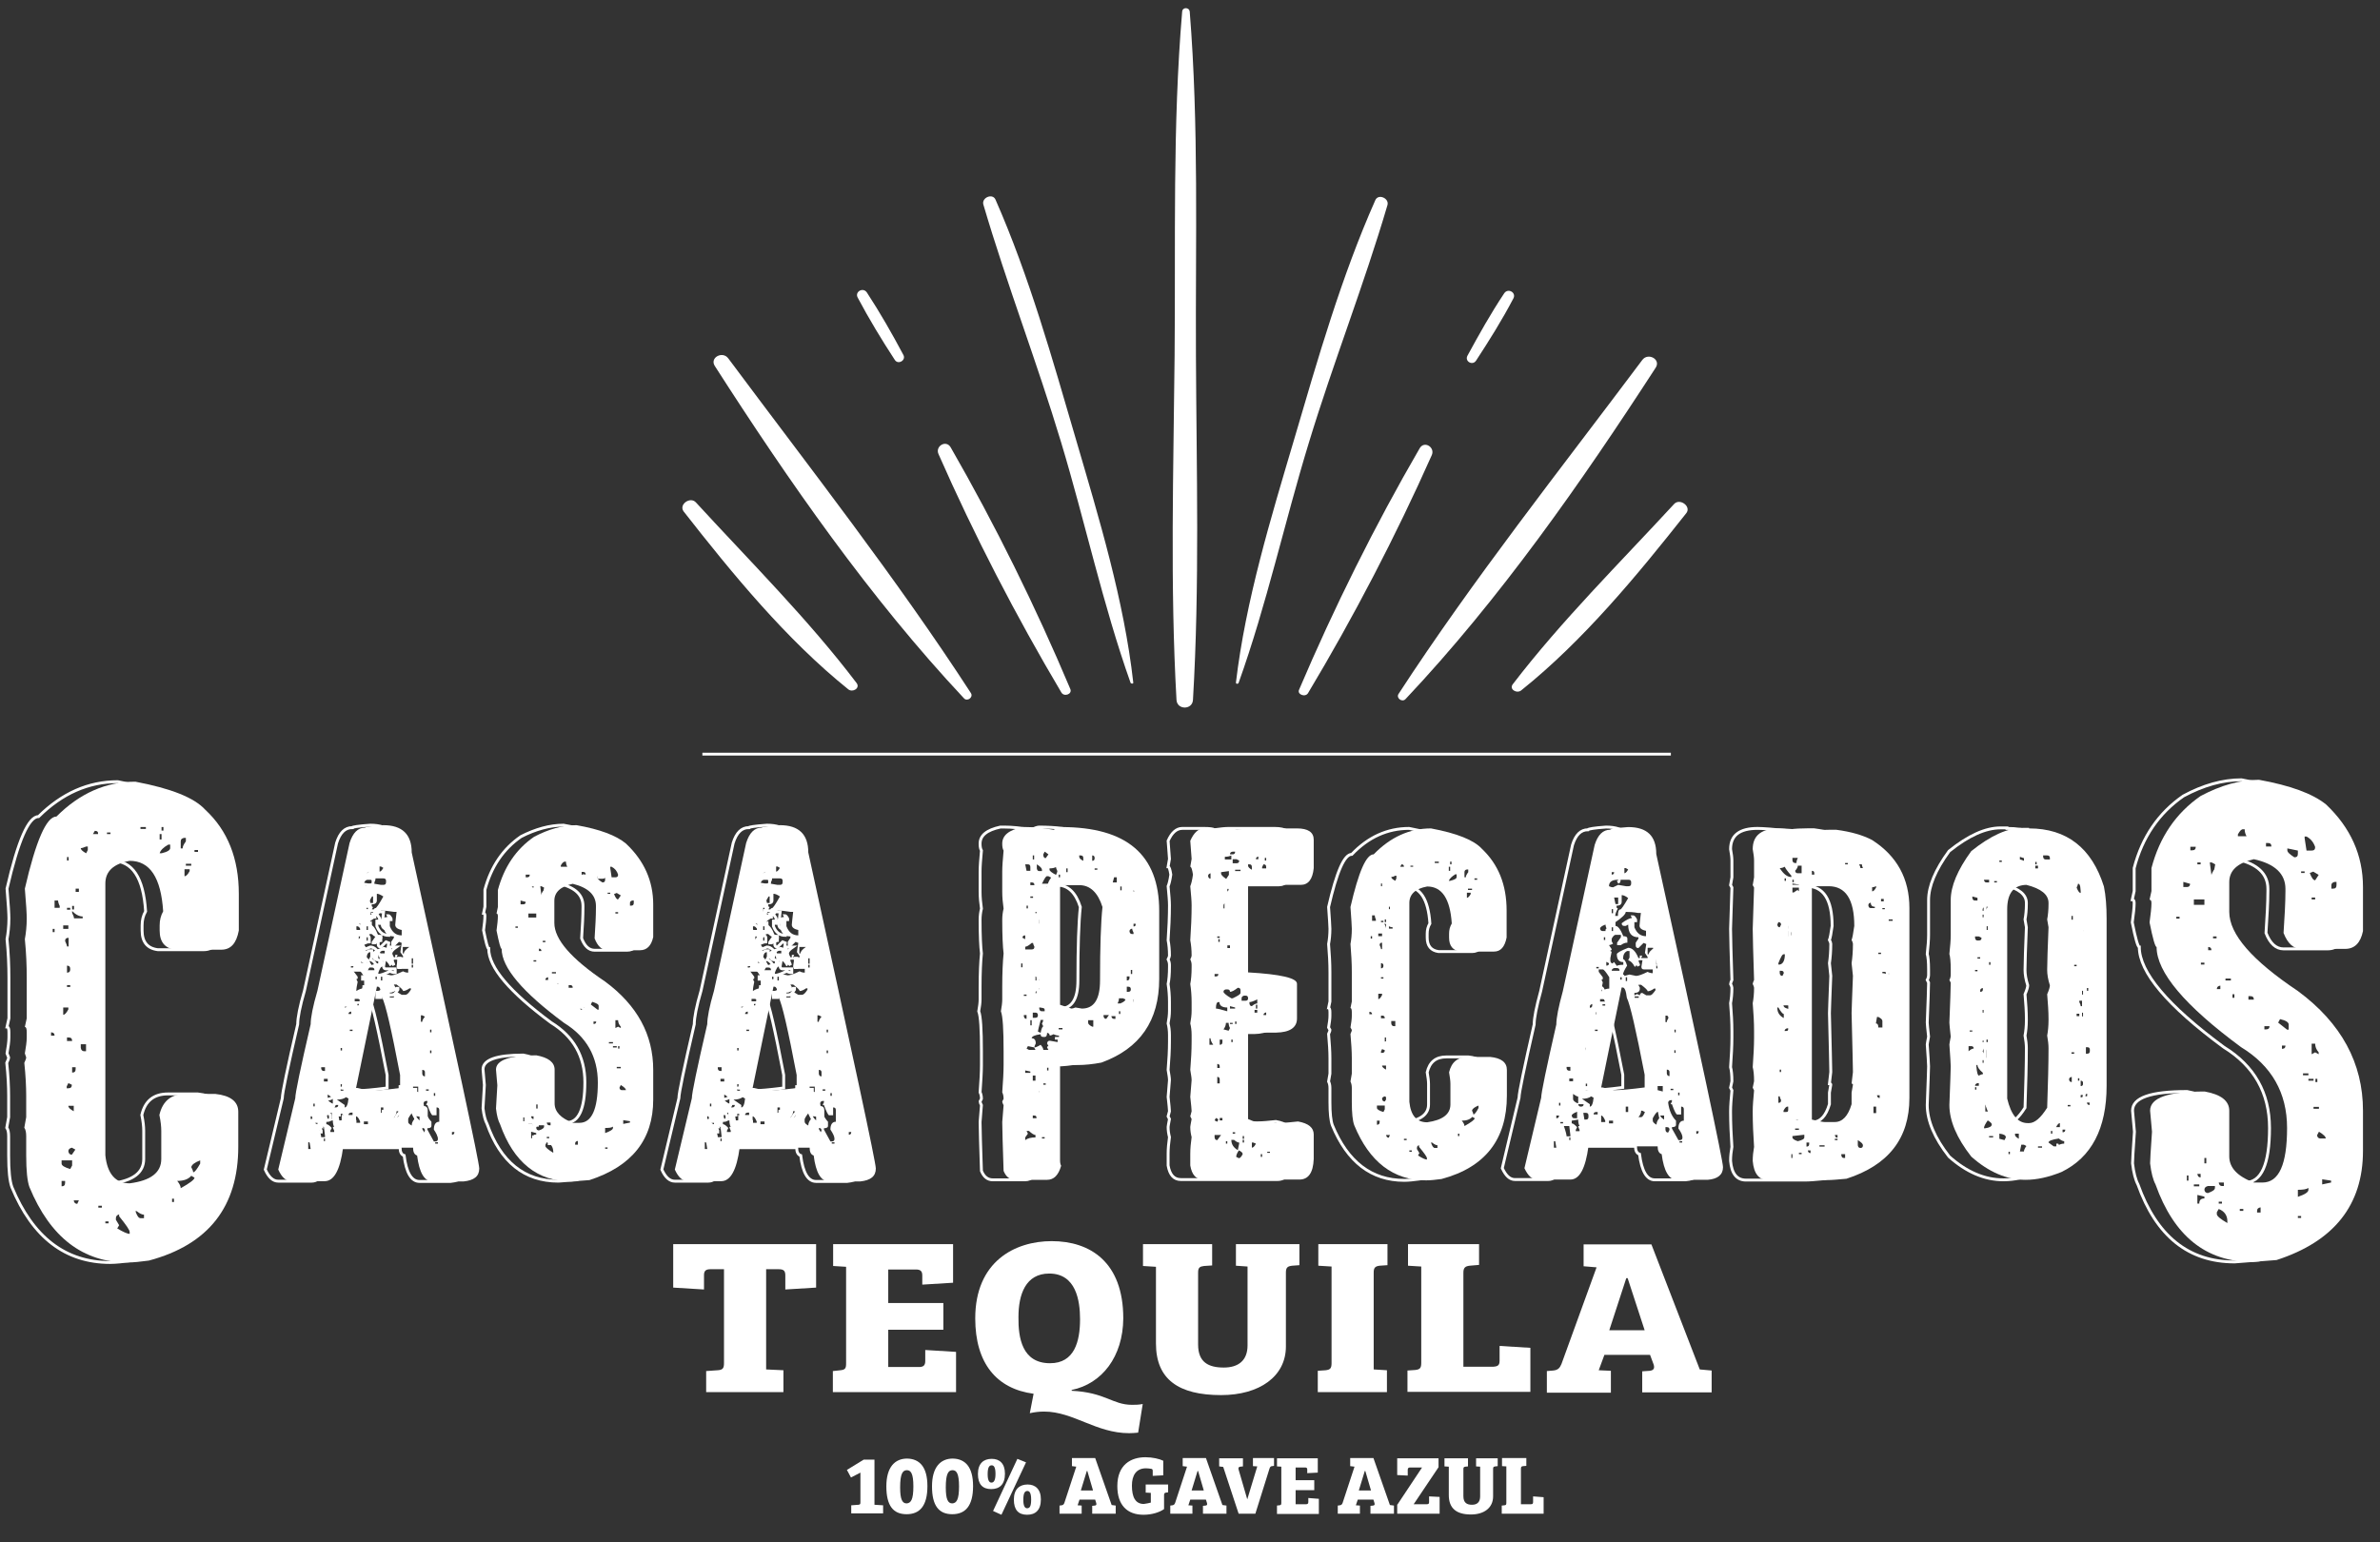 <?xml version="1.0" encoding="utf-8"?>
<!-- Generator: Adobe Illustrator 22.1.0, SVG Export Plug-In . SVG Version: 6.00 Build 0)  -->
<svg version="1.1" id="Layer_1" xmlns="http://www.w3.org/2000/svg" xmlns:xlink="http://www.w3.org/1999/xlink" x="0px" y="0px"
	 viewBox="0 0 881 571" style="enable-background:new 0 0 881 571;" xml:space="preserve">
<rect x="0" y="0" width="881" height="571" fill="#333333" stroke="none"/>
<style type="text/css">
	.st0{fill:#FFFFFF;}
	.st1{fill:none;stroke:#FFFFFF;stroke-width:1.068;}
	.st2{fill:none;stroke:#FFFFFF;stroke-width:1.046;}
</style>
<g>
	<g>
		<path class="st0" d="M268.1,469.9h-5.2c-1.8,0-2.3,0.8-2.3,2.2v5.3l-11.4-0.7v-16.1h52.9v16.1l-11.4,0.7v-5.2
			c0-1.6-0.5-2.3-2.4-2.3h-4.7V507l6.4,0.3v8.1h-28.6v-7.8l4.2-0.3c1.9-0.1,2.4-0.7,2.4-2.6V469.9z"/>
		<path class="st0" d="M308.3,507.6l2.8-0.3c1.8-0.2,2.1-0.7,2.1-2.6V469l-4.8-0.3v-8.1h44.4v14.3l-11.4,0.7v-3.4
			c0-1.6-0.7-2.2-2.3-2.2h-10.3v12.4h20.4v9.9h-20.4v13.8h11.4c1.5,0,2.3-0.5,2.3-2.2v-4.1l11.4,0.7v14.9h-45.6V507.6z"/>
		<path class="st0" d="M396.7,514.6v0.3c12.5,0.6,15.1,5.2,22.3,5.2c1.2,0,2.5,0,4-0.3l-1.7,10.6c-1.1,0.1-2.2,0.2-3.3,0.2
			c-12.3,0-20.7-8-31.5-8c-1.8,0-3.5,0.2-5.3,0.6l1.4-7.2c-13.7-1.8-21.6-11.3-21.6-27.9c0-21.1,14.7-28.6,28.3-28.6
			c14.2,0,26.5,7.7,26.5,28.6C415.7,502.3,407.9,512.3,396.7,514.6z M388.7,504.7c9,0,11.1-8,11.1-16.3c0-6.9-1.5-16.9-11.4-16.9
			c-8.8,0-11.4,7.8-11.4,16.1C376.9,495.2,378.3,504.7,388.7,504.7z"/>
		<path class="st0" d="M476,498.5c0,11.1-9.8,18-24,18c-15.7,0-24.1-5.8-24.1-19.1V469l-4.8-0.3v-8.1h25.6v7.9l-3,0.2
			c-1.5,0.2-2.2,0.5-2.2,2.4v26.7c0,6.6,3.9,8.5,9.5,8.5c5.4,0,8.8-2.6,8.8-8.2v-29.2l-4.3-0.3v-8H481v7.8l-2.7,0.2
			c-1.6,0.2-2.3,0.6-2.3,2.5V498.5z"/>
		<path class="st0" d="M492.9,468.9l-4.9-0.3v-8h25.6v7.8l-2.9,0.2c-1.6,0.2-2.2,0.7-2.2,2.5V507l4.9,0.3v8.1h-25.6v-7.9l2.9-0.2
			c1.6-0.2,2.2-0.6,2.2-2.6V468.9z"/>
		<path class="st0" d="M526.1,468.9l-4.9-0.3v-8h26.3v7.7l-3.5,0.3c-1.6,0.2-2.3,0.7-2.3,2.6v34.8h11c1.7-0.1,2.4-0.5,2.4-2.2v-5.5
			l11.4,0.7v16.3H521v-7.9l2.9-0.2c1.7-0.2,2.2-0.7,2.2-2.6V468.9z"/>
		<path class="st0" d="M572.6,515.4v-7.8l2.4-0.2c1.8-0.2,2.4-1,3-2.4l13-35.8l-4.8-0.4v-8.1h25.1l17.9,46.3l4.4,0.4v8.1h-25.7v-7.8
			l2.8-0.2c1.7-0.2,1.8-1.2,1.4-2.4l-1.3-3.5h-16.9l-2.1,5.7l4.5,0.2v8.1H572.6z M595.7,492.5h13.1l-6.3-19.3h-0.5L595.7,492.5z"/>
	</g>
	<g>
		<path class="st0" d="M318.5,545.2L315,547l-1.5-2.8l6.2-3.8h4v16.7l3.2,0.2v3h-11.8v-3l2.7-0.2c0.6-0.1,0.7-0.2,0.7-1V545.2z"/>
		<path class="st0" d="M343.3,550.2c0,7.4-2.9,10.4-7.7,10.4c-5,0-7.5-3.2-7.5-10.3c0-7.2,3.2-10.3,7.7-10.3
			C340.4,540.1,343.3,543.1,343.3,550.2z M338.1,550.3c0-4.7-0.9-6-2.4-6c-1.6,0-2.5,1.4-2.5,6.4c0,4.4,0.8,5.9,2.4,5.9
			C337.2,556.5,338.1,555.2,338.1,550.3z"/>
		<path class="st0" d="M360.2,550.2c0,7.4-2.9,10.4-7.7,10.4c-5,0-7.5-3.2-7.5-10.3c0-7.2,3.2-10.3,7.7-10.3
			C357.3,540.1,360.2,543.1,360.2,550.2z M355,550.3c0-4.7-0.9-6-2.4-6c-1.6,0-2.5,1.4-2.5,6.4c0,4.4,0.8,5.9,2.4,5.9
			C354.1,556.5,355,555.2,355,550.3z"/>
		<path class="st0" d="M372,545.6c0,4-2,5.7-5.1,5.7c-3.2,0-4.9-1.8-4.9-5.6c0-3.9,2.1-5.6,5.1-5.6C370,540.1,372,541.8,372,545.6z
			 M368.5,545.7c0-2.5-0.6-3.2-1.4-3.2c-0.9,0-1.5,0.7-1.5,3.3c0,2.3,0.6,3.1,1.4,3.1C367.8,548.9,368.5,548.2,368.5,545.7z
			 M367.6,559.4l9-19.3l3.2,1.3l-9.1,19.4L367.6,559.4z M385.3,555.1c0,4-2,5.7-5.1,5.7c-3.2,0-4.9-1.8-4.9-5.6
			c0-3.9,2.1-5.6,5.1-5.6C383.2,549.6,385.3,551.3,385.3,555.1z M381.7,555.2c0-2.5-0.6-3.2-1.4-3.2c-0.9,0-1.5,0.7-1.5,3.3
			c0,2.3,0.6,3.1,1.4,3.1C381.1,558.4,381.7,557.8,381.7,555.2z"/>
		<path class="st0" d="M392.2,560.3v-2.9l0.8-0.1c0.6-0.1,0.8-0.4,1-0.9l4.4-13.4l-1.6-0.2v-3h8.6l6.1,17.4l1.5,0.2v3h-8.7v-2.9
			l1-0.1c0.6-0.1,0.6-0.4,0.5-0.9l-0.4-1.3h-5.8l-0.7,2.1l1.5,0.1v3H392.2z M400.1,551.8h4.5l-2.1-7.2h-0.2L400.1,551.8z"/>
		<path class="st0" d="M426,556.3v-3.6l-1.9-0.1v-3h8.3v2.9l-0.8,0.1c-0.5,0.1-0.7,0.3-0.7,0.9v5.2c-1.7,1.2-4.5,2.1-7.6,2.1
			c-6,0-9.7-3.5-9.7-10.6c0-8,5.1-10.7,10.4-10.7c2.6,0,5.2,0.6,6.6,1.3v5.4l-3.9,0.2v-1.8c0-0.5-0.1-0.7-0.5-0.8
			c-0.6-0.1-1.3-0.2-2-0.2c-3.6,0-5.2,2.6-5.2,6.4c0,4.3,1.3,6.8,4.4,6.8C424.3,556.7,425.2,556.5,426,556.3z"/>
		<path class="st0" d="M433.2,560.3v-2.9l0.8-0.1c0.6-0.1,0.8-0.4,1-0.9l4.4-13.4l-1.6-0.2v-3h8.6l6.1,17.4l1.5,0.2v3h-8.7v-2.9
			l1-0.1c0.6-0.1,0.6-0.4,0.5-0.9l-0.4-1.3h-5.8l-0.7,2.1l1.5,0.1v3H433.2z M441.1,551.8h4.5l-2.1-7.2h-0.2L441.1,551.8z"/>
		<path class="st0" d="M461.7,555.1L461.7,555.1l3.7-12.2l-1.6-0.1v-3h7.8v2.9l-0.7,0.1c-0.5,0-0.8,0.3-1,1l-5.2,16.6h-6.2
			l-5.7-17.3l-1.5-0.2v-3h8.8v3l-1,0.1c-0.6,0.1-0.8,0.4-0.6,1.1L461.7,555.1z"/>
		<path class="st0" d="M472.6,557.4l1-0.1c0.6-0.1,0.7-0.2,0.7-1V543l-1.6-0.1v-3h15.1v5.3l-3.9,0.2v-1.3c0-0.6-0.2-0.8-0.8-0.8
			h-3.5v4.7h6.9v3.7h-6.9v5.2h3.9c0.5,0,0.8-0.2,0.8-0.8v-1.5l3.9,0.3v5.6h-15.5V557.4z"/>
		<path class="st0" d="M495.2,560.3v-2.9l0.8-0.1c0.6-0.1,0.8-0.4,1-0.9l4.4-13.4l-1.6-0.2v-3h8.6l6.1,17.4l1.5,0.2v3h-8.7v-2.9
			l1-0.1c0.6-0.1,0.6-0.4,0.5-0.9l-0.4-1.3h-5.8l-0.7,2.1l1.5,0.1v3H495.2z M503,551.8h4.5l-2.1-7.2h-0.2L503,551.8z"/>
		<path class="st0" d="M517.3,557l9.1-13.7H522c-0.6,0-0.9,0.2-0.9,0.9v2.1l-3.9-0.2v-6.2h15.3v3.3l-9.2,13.7h4.9
			c0.6,0,0.8-0.2,0.8-0.8v-2.1l3.9,0.2v6.2h-15.7V557z"/>
		<path class="st0" d="M552.7,554c0,4.2-3.3,6.7-8.2,6.7c-5.3,0-8.2-2.2-8.2-7.2V543l-1.6-0.1v-3h8.7v3l-1,0.1
			c-0.5,0.1-0.7,0.2-0.7,0.9v10c0,2.5,1.3,3.2,3.2,3.2c1.9,0,3-1,3-3.1v-11l-1.5-0.1v-3h8v2.9l-0.9,0.1c-0.6,0.1-0.8,0.2-0.8,0.9
			V554z"/>
		<path class="st0" d="M557.7,542.9l-1.7-0.1v-3h9v2.9l-1.2,0.1c-0.6,0.1-0.8,0.2-0.8,1v13.1h3.7c0.6,0,0.8-0.2,0.8-0.8V554l3.9,0.3
			v6.1h-15.5v-3l1-0.1c0.6-0.1,0.7-0.2,0.7-1V542.9z"/>
	</g>
	<path class="st1" d="M43.6,289.4c13.2,2.5,21.8,5.9,25.9,10.4c8.3,7.7,12.4,18.1,12.4,31.1v13.6c-0.9,4.8-3,7.1-6.5,7.1H58.4
		c-3.9-0.5-5.8-2.9-5.8-7.1v-1.9c0-1.9,0.4-3.6,1.3-5.2c-0.8-12.5-4.9-18.7-12.4-18.7c-6,1.1-9,3.9-9,8.4v100.6
		c0.7,6.9,3.8,10.4,9,10.4c7.8-1,11.7-4,11.7-9v-10.4c0-1.6-0.2-3.5-0.7-5.9c1.2-5.2,4.4-7.8,9.7-7.8h11c5.6,0.6,8.5,2.8,8.5,6.6
		v12.9c0,22.2-11,36.3-33.1,42.2c-3,0.4-5.7,0.7-7.8,0.7c-16.6,0-28.7-9.3-36.4-27.9c-0.8-2.2-1.2-6.1-1.2-11.7v-7.1
		c0-1.4-0.2-2.5-0.7-3.2l0.7-3.9v-7.8c0-3.5-0.2-7.6-0.7-12.3c0.4-0.9,0.7-1.6,0.7-2L2.6,390c0.4-2.4,0.7-4.3,0.7-5.9v-1.9
		c0-1.3-0.2-2-0.7-2l0.7-3.2V362c0-4.5-0.2-9.3-0.7-14.3c0.4-2.2,0.7-4.8,0.7-7.7c0-1.5-0.2-5.2-0.7-11c4.1-17.8,8-26.7,11.7-26.7
		C23,293.7,32.7,289.4,43.6,289.4z M57.2,443.8v1.2h0.7v-1.2H57.2z M59.1,437.2c0.9,1.1,1.3,2,1.3,2.7c3.4-1.9,5.1-3.2,5.1-3.9
		l-1.2-0.7C63.2,436.6,61.4,437.2,59.1,437.2z M64.3,432.1c0.4,0.8,0.7,1.4,0.7,1.9c0.6,0,1.4-1.1,2.6-3.2v-1.2
		C65.5,430.4,64.5,431.2,64.3,432.1z"/>
	<path class="st1" d="M137.1,305.5c7,0,10.5,3.4,10.5,10.1c16.6,75.7,25,114.7,25,117c0,2.9-1.9,4.4-5.8,4.8h-11.5
		c-3,0-4.9-3.2-5.7-9.6c-1-0.3-1.5-1.3-1.5-2.9h-25.9c-1.1,8.3-3.4,12.4-6.8,12.4h-12.4c-1.9,0-3.5-1.4-4.8-4.3l6.3-26.4
		c0-1.9,1.9-11,5.7-27.4c0-2.4,0.8-6.6,2.5-12.4l11.9-54.7c1.2-3.8,3.1-5.7,5.8-5.7C130.4,306.2,132.6,305.8,137.1,305.5z
		 M109.3,422.9v2.5h0.9l-0.4-2.5H109.3z M110.2,413.3v1c0.7,0,1-0.3,1-1H110.2z M111.2,408.6v1h0.5v-1H111.2z M111.7,415.7v0.5h1
		v-0.5H111.7z M113.1,417.2c0.7,2,1,3.3,1,3.8h1.4v-0.5l-0.4-3.3H113.1z M114.1,395.1v0.5c0.1,0.6,0.4,0.9,1,0.9h0.4v-1.4H114.1z
		 M115.1,399.4v1h1.4v-1H115.1z M115.1,421.5v1h0.4v-1H115.1z M116,413.3c0.1,0.7,0.4,1,1,1h1v-2.4C116.7,412.4,116,412.8,116,413.3
		z M116,415.2v1c0.5,0,1.2,0.5,2,1.4l-0.5,1v0.5h1.4v-0.5c-0.3-0.6-0.5-1.1-0.5-1.4h0.5c-0.3-0.5-0.5-1.3-0.5-2.4L116,415.2z
		 M116.5,405.2v1.9c0,0.5,0.5,1,1.5,1.5h0.4v-2.4C117.9,406.2,117.3,405.8,116.5,405.2z M118.4,409.1c0.1,0.6,0.4,0.9,1,0.9
		c0.7,0,1-0.3,1-0.9H118.4z M119.9,407.1l2.9,2v0.9c0.7,0,1.2-1.1,1.4-3.3l-0.9-0.5C122.5,406.8,121.3,407.1,119.9,407.1z
		 M120.4,412.3l0.4,2.5h0.5c0.7,0,1-0.3,1-1v-0.5c0-0.7-0.3-1-1-1H120.4z M121.3,388v0.9h0.5V388H121.3z M121.3,401.4v0.9h0.5v-0.9
		H121.3z M121.3,403.3v0.5h1v-0.5H121.3z M122.7,372.6v0.4c0.6,0,0.9-0.3,0.9-0.9v-0.5C123,371.8,122.7,372.1,122.7,372.6z
		 M124.1,375.4h1v-0.9C124.5,374.6,124.1,374.9,124.1,375.4z M124.1,412.8h1.5v-0.9h-0.5C124.5,412,124.1,412.3,124.1,412.8z
		 M124.6,381.2v0.5h1v-0.5H124.6z M125.1,357.7v0.5h0.9v-0.5H125.1z M126,358.7v0.9l1.5,2v0.5c0,0.3-0.2,0.4-0.5,0.4l0.5,1
		c-0.3,1.4-0.5,2.5-0.5,3.4c1-0.7,2-1,2.9-1v-4.3c-1.2-1.9-2-2.9-2.4-2.9H126z M126.5,343.4c0.1,0.6,0.4,0.9,1,0.9h1
		c0-0.6,0.1-0.9,0.4-0.9c-0.3-0.7-0.4-1.2-0.4-1.5C127.2,342.4,126.5,342.9,126.5,343.4z M126.5,369.8v0.9h2c0-0.6-0.3-0.9-1-0.9
		H126.5z M134.7,365.4l-7.7,37.4h0.5l4.3,1h0.5c1.9,0,5.6-0.3,11-1V398c-3.2-16.8-5.4-26.4-6.7-28.8c-0.3-2.6-0.8-3.9-1.5-3.9H134.7
		z M127,413.3v2.4h1.5v-0.5C128,414,127.5,413.3,127,413.3z M127.5,371.7v0.5h1v-0.5H127.5z M128,346.7v1h0.5v-1H128z M128.9,355.8
		v1.4c0.7,0,1-0.3,1-0.9L128.9,355.8z M129.9,327.6c0.6,0.3,1.1,0.4,1.5,0.4l1.9-0.9l2.9,0.5h0.9c0.7,0,1-0.3,1-1v-0.5
		c0-0.6-0.3-0.9-1-0.9h-2.9c0,0.9-0.3,1.4-0.9,1.4l-0.5-1c0.3,0,0.5-0.1,0.5-0.4C131,325.2,129.9,326,129.9,327.6z M136.2,337.1
		c0,0.8-1.3,2.1-3.9,3.9v1.4c0.9,0,1.9,1.3,2.9,3.9c1,0,1.5,0.3,1.5,0.9v1.5c-0.8,0-1.6,0.3-2.5,0.9h-1.4v-0.9l1.4-2v-0.9h-1.9
		c-0.4,0-0.9,0.5-1.4,1.4v1l0.5,0.9c-0.7,0.3-1.2,0.5-1.5,0.5l1,1.5c0,0.3-0.2,0.5-0.5,0.5c0,0.3,0.2,0.4,0.5,0.4l-0.5,2.4v1
		c0.1,0.7,0.4,1,1,1c0-0.3,0.1-0.5,0.4-0.5l1,1.4c0.5-0.3,1.3-0.4,2.4-0.4v-1c-1.6,0-2.4-1-2.4-2.9c0-0.5,1.4-1.3,4.3-2.4
		c1.5,0,2.8,1.3,3.9,3.8h0.5v-0.9h0.9l-0.4,0.9h2.4v-0.4l-1-1.5l0.5-3.4l-1-0.4l-1.9,1.9c-0.7,0-1-0.3-1-1v-0.9l1-1.5v-0.5
		c-2.6,0-3.9-1.6-3.9-4.8l-0.9,0.5h-0.5c-0.7,0-1-0.3-1-1c1.6-1.3,2.9-1.9,3.9-1.9l-0.5-1h1c0.4,0,0.9,0.5,1.4,1.5v1h-1v1.9
		c0.9,2.3,2.3,3.4,4.4,3.4v-2c-1.6-0.3-2.4-1-2.4-1.9c0-0.4,0.2-2,0.5-4.8h-1C139.1,337.3,137.5,337.1,136.2,337.1z M129.9,415.2v1
		h1.5v-1H129.9z M130.9,322.3v0.9c0.6,0,0.9-0.3,0.9-0.9H130.9z M130.9,336.1v1.5h0.5v-1.5H130.9z M130.9,342.9v1.4h0.5v-1.4H130.9z
		 M130.9,359.2h2.9c0-0.7-0.3-1-1-1h-1C131.2,358.3,130.9,358.7,130.9,359.2z M131.8,331.9l0.5,2.4h1v-2.4H131.8z M134.7,330.9v2.4
		c0,1-0.6,1.5-1.9,1.5v0.5c0,0.3,0.2,0.5,0.5,0.5c-0.7,1.3-1,2.2-1,2.8h1c0-1.6,0.3-2.4,0.9-2.4c0.3,0,1.3-1.4,2.9-4.3
		C136,331.2,135.2,330.9,134.7,330.9z M134.2,361.6v0.9h0.5v-0.9H134.2z M135.2,354.8c0.5,0,1,0.8,1.5,2.4c-1,1.6-1.5,2.7-1.5,3.4
		c0.3,0,0.5,0.2,0.5,0.5l1.9-0.5l2.4,0.5c0.9,0,2.3-0.5,4.4-1.5c0.5,0.3,1.2,0.5,1.9,0.5v-1.4h-3.4c-0.6,0-0.9-0.3-0.9-1l0.4-2.4
		H141v0.5c0.3,0.6,0.5,1.1,0.5,1.4l-1,0.5c0-0.3-0.2-0.5-0.5-0.5c0,0.3-0.2,0.5-0.5,0.5c-0.7-1.4-1.5-2.2-2.4-2.4l0.5-1V352h-0.9
		C135.7,352.3,135.2,353.3,135.2,354.8z M135.7,320.8v1.9c0.4,0,0.9-0.5,1.4-1.4l-0.9-0.5H135.7z M136.2,361.6v1.4h0.5v-1.4H136.2z
		 M136.2,410v2h0.9v-2H136.2z M141,364.5l0.5,0.9v0.5c0,1-0.7,1.5-2,1.5v0.9l1-0.5l1,0.5c0.1-0.6,0.4-0.9,0.9-0.9l1.5,0.9h1.4
		c0.5,0,1.2-0.6,2-1.9v-0.5h-0.5c-1,0.7-1.8,1-2.4,1c0-0.4-0.8-1.2-2.4-2.4H141z M139.5,368.8v0.5h1.5v-0.5H139.5z M141.9,411.4
		c0,0.8-0.3,1.6-1,2.4h1c0.4,0,0.9-0.6,1.4-1.9l-1-0.5H141.9z M144.3,350.6v2.4h0.4c0-0.7,0.7-1.5,2-2.4H144.3z M146.2,414.3v0.9
		c0,0.5,0.5,1,1.4,1.5c0-0.8,0.3-1.6,1-2.4l-0.5-2.4C147.7,411.9,147,412.7,146.2,414.3z M147.6,354.8v2h0.5v-2H147.6z M147.6,357.2
		v1h0.5v-1H147.6z M148.1,402.3v1.5l1.9,0.5v-2H148.1z M149.1,413.3c0,0.4,0.5,0.9,1.4,1.5v-1.5H149.1z M151,375.9v2.4h0.5
		c0-0.5,0.3-1.1,1-1.9l-1-0.5H151z M151,417.6v1c0.1,0.7,0.4,1,1,1l0.5-1c0-0.7-0.3-1-1-1H151z M151.5,396.1v1.4c0.1,0.7,0.4,1,1,1
		V397C152.5,396.4,152.2,396.1,151.5,396.1z M152,408.6c0.4,2.9,1.4,5.1,2.9,6.7v1.5c0,0.6-0.5,0.9-1.5,0.9v0.5l2.4,4.4h0.5
		c0.7,0,1-0.3,1-1c0-0.8-0.5-1.9-1.5-3.4c0-1.9,0.7-2.9,2-2.9v-4.3c0-0.7-0.3-1-1-1v2.9h-1.5c-0.3,0-1-1.3-1.9-3.8h-0.5l0.5-1v-0.5
		h-0.5C152.3,407.7,152,408,152,408.6z M152.9,403.3v0.5h1v-0.5H152.9z M154.4,381.2v1h0.5v-1H154.4z M154.4,388.9v1h0.5v-1H154.4z
		 M155.8,404.7v1h0.5v-1H155.8z M156.3,422.9v0.5h1v-0.5H156.3z M162.5,419.1v1c0.6,0,0.9-0.3,0.9-1H162.5z"/>
	<path class="st1" d="M208.6,305.5c8.6,1.5,14.7,3.8,18.3,6.8c6.8,6.4,10.1,13.9,10.1,22.6v12c-0.7,3.2-2.3,4.9-4.9,4.9h-12
		c-2.1,0-3.7-1.5-4.8-4.4c0.3-4.5,0.5-8.3,0.5-11.5v-0.5c0-4.1-2.9-6.8-8.6-8.2c-4.5,1-6.8,3.1-6.8,6.3v8.2
		c0,6.1,6.3,13.3,18.8,21.7C231.1,372,237,382.9,237,396v11c0,14.8-7.9,24.7-23.6,29.8l-6.7,0.5c-12.6,0-21.4-7.1-26.4-21.2
		c-0.7-1.3-1.2-3.2-1.5-5.8c0-0.6,0.2-3.5,0.5-8.6l-0.5-5.8c0-3.5,5-5.3,14.9-5.3c4.5,0.8,6.8,2.6,6.8,5.3v12.5
		c0,3.1,2.3,5.5,6.8,7.2h2.4c4.5,0,6.8-5,6.8-14.9c0-9.6-4.2-17-12.5-22.1c-15.4-11.4-23.1-20.5-23.1-27.4c-0.4,0-1-2.3-1.9-6.8
		c0.3-2.2,0.5-4,0.5-5.3c0-0.7-0.2-1-0.5-1l0.5-2.4v-6.3c2.3-8.5,6.7-15.1,13.4-19.7C198.2,307,203.5,305.5,208.6,305.5z M186,343
		v0.5h0.9V343H186z M187.9,333.4v1.4h1c0.6,0,0.9-0.3,0.9-0.9L187.9,333.4z M188.9,413.7v1.4h0.4v-1.4H188.9z M189.8,323.8v1h0.5
		c0.7,0,1-0.3,1-1H189.8z M190.8,338.2v1.5h2.9v-1.5H190.8z M190.8,416.1v0.5h1.5v-0.5H190.8z M191.8,328.1v0.5h0.9v-0.5H191.8z
		 M191.8,413.3c0.1,0.7,0.4,1,0.9,1v-1H191.8z M191.8,419v2.4h0.5c0-0.9,0.5-1.4,1.4-1.4v-0.5L191.8,419z M192.7,355.5v0.5h1v-0.5
		H192.7z M193.7,408.9v1.5h0.5v-1.5H193.7z M193.7,417.6c0.1,0.6,0.4,0.9,1,0.9c1.3-0.4,1.9-0.9,1.9-1.4v-0.5h-1.9
		C194,416.7,193.7,417.1,193.7,417.6z M194.7,351.2v0.9h0.9C195.6,351.5,195.3,351.2,194.7,351.2z M195.2,328.1l0.4,3.4h0.5l0.5-2.9
		l-1-0.5H195.2z M196.1,348.3v0.5h1v-0.5H196.1z M197.1,362.8h1v-1C197.4,361.9,197.1,362.2,197.1,362.8z M197.5,422.9l-0.5,0.9v0.5
		c0,0.5,1,1.3,2.9,2.5v-0.5C199.9,424.6,199.1,423.5,197.5,422.9z M197.5,415.6c0.1,0.7,0.4,1,0.9,1h0.5v-1H197.5z M197.5,420.9v0.5
		h0.9v-0.5H197.5z M199.4,359.9v0.5h1.5v-0.5H199.4z M201.3,364.2v1h0.5v-1H201.3z M202.8,320.4v0.5h2.4c-0.3-0.5-0.5-1.2-0.5-1.9
		h-0.4C203.8,319,203.3,319.5,202.8,320.4z M203.3,422.9v0.5h1v-0.5H203.3z M205.7,364.7v1h1.5c0-0.7-0.3-1-1-1H205.7z M208.1,423.4
		v0.4h1v-1.4C208.4,422.5,208.1,422.8,208.1,423.4z M210.1,372.9v0.9h0.4c0.7,0,1-0.3,1-0.9H210.1z M210.5,322.8v1h1.5
		c0-0.7-0.3-1-1-1H210.5z M214.4,370.9l-0.5,1l2.5,1.9h0.4v-1.4C216.7,371.8,215.9,371.4,214.4,370.9z M214.8,378.2v0.9
		c0.7,0,1-0.3,1-0.9H214.8z M216.3,324.3v0.5c0,0.5,0.6,1.1,1.9,1.9c0.7,0,1-0.3,1-1v-0.9L216.3,324.3z M219.2,417.6v1.9
		c1.9-0.7,2.9-1.3,2.9-1.9v-0.5C221.6,417.5,220.6,417.6,219.2,417.6z M219.2,424.8v0.5h0.9v-0.5H219.2z M220.1,330.5v0.4h1v-0.4
		H220.1z M220.6,385.8v0.5h1.5v-0.5H220.6z M221.1,320.9v0.5l0.5,3.4h1.4c0.7,0,1-0.3,1-1c-0.4-1.3-1.2-2.3-2.4-2.9H221.1z
		 M222.1,387.3v0.5h1.4v-0.5H222.1z M222.5,331c0.5,1.3,1,2,1.5,2l1-1.5l-1.5-0.9L222.5,331z M223,337.7v0.5h1v-0.5H223z M223,377.7
		v2.9l1-0.5l1,0.5v-0.5c-0.7-0.8-1-1.6-1-2.4H223z M223.5,395v0.5h1.5V395H223.5z M224,387.3v0.9h0.5v-0.9H224z M225,401.7l-0.5,1
		c0.1,0.6,0.4,0.9,0.9,0.9h1.5C226.9,403.1,226.2,402.5,225,401.7z M225.9,414.7v1.4l2.5-0.5v-0.5L225.9,414.7z M228.4,334.3v1h0.4
		c0.7,0,1-0.3,1-1v-0.9h-0.5C228.7,333.5,228.4,333.8,228.4,334.3z"/>
	<path class="st1" d="M283.9,305.5c7,0,10.5,3.4,10.5,10.1c16.6,75.7,25,114.7,25,117c0,2.9-1.9,4.4-5.8,4.8h-11.5
		c-3,0-4.9-3.2-5.7-9.6c-1-0.3-1.5-1.3-1.5-2.9h-25.9c-1.1,8.3-3.4,12.4-6.8,12.4h-12.4c-1.9,0-3.5-1.4-4.8-4.3l6.3-26.4
		c0-1.9,1.9-11,5.7-27.4c0-2.4,0.8-6.6,2.5-12.4l11.9-54.7c1.2-3.8,3.1-5.7,5.8-5.7C277.2,306.2,279.4,305.8,283.9,305.5z
		 M256.1,422.9v2.5h0.9l-0.4-2.5H256.1z M257,413.3v1c0.7,0,1-0.3,1-1H257z M258,408.6v1h0.5v-1H258z M258.5,415.7v0.5h1v-0.5H258.5
		z M259.9,417.2c0.7,2,1,3.3,1,3.8h1.4v-0.5l-0.4-3.3H259.9z M260.9,395.1v0.5c0.1,0.6,0.4,0.9,1,0.9h0.4v-1.4H260.9z M261.9,399.4
		v1h1.4v-1H261.9z M261.9,421.5v1h0.4v-1H261.9z M262.8,413.3c0.1,0.7,0.4,1,1,1h1v-2.4C263.5,412.4,262.8,412.8,262.8,413.3z
		 M262.8,415.2v1c0.5,0,1.2,0.5,2,1.4l-0.5,1v0.5h1.4v-0.5c-0.3-0.6-0.5-1.1-0.5-1.4h0.5c-0.3-0.5-0.5-1.3-0.5-2.4L262.8,415.2z
		 M263.3,405.2v1.9c0,0.5,0.5,1,1.5,1.5h0.4v-2.4C264.7,406.2,264.1,405.8,263.3,405.2z M265.2,409.1c0.1,0.6,0.4,0.9,1,0.9
		c0.7,0,1-0.3,1-0.9H265.2z M266.7,407.1l2.9,2v0.9c0.7,0,1.2-1.1,1.4-3.3l-0.9-0.5C269.3,406.8,268.1,407.1,266.7,407.1z
		 M267.2,412.3l0.4,2.5h0.5c0.7,0,1-0.3,1-1v-0.5c0-0.7-0.3-1-1-1H267.2z M268.1,388v0.9h0.5V388H268.1z M268.1,401.4v0.9h0.5v-0.9
		H268.1z M268.1,403.3v0.5h1v-0.5H268.1z M269.5,372.6v0.4c0.6,0,0.9-0.3,0.9-0.9v-0.5C269.8,371.8,269.5,372.1,269.5,372.6z
		 M270.9,375.4h1v-0.9C271.3,374.6,270.9,374.9,270.9,375.4z M270.9,412.8h1.5v-0.9h-0.5C271.3,412,270.9,412.3,270.9,412.8z
		 M271.4,381.2v0.5h1v-0.5H271.4z M271.9,357.7v0.5h0.9v-0.5H271.9z M272.8,358.7v0.9l1.5,2v0.5c0,0.3-0.2,0.4-0.5,0.4l0.5,1
		c-0.3,1.4-0.5,2.5-0.5,3.4c1-0.7,2-1,2.9-1v-4.3c-1.2-1.9-2-2.9-2.4-2.9H272.8z M273.3,343.4c0.1,0.6,0.4,0.9,1,0.9h1
		c0-0.6,0.1-0.9,0.4-0.9c-0.3-0.7-0.4-1.2-0.4-1.5C274,342.4,273.3,342.9,273.3,343.4z M273.3,369.8v0.9h2c0-0.6-0.3-0.9-1-0.9
		H273.3z M281.5,365.4l-7.7,37.4h0.5l4.3,1h0.5c1.9,0,5.6-0.3,11-1V398c-3.2-16.8-5.4-26.4-6.7-28.8c-0.3-2.6-0.8-3.9-1.5-3.9H281.5
		z M273.8,413.3v2.4h1.5v-0.5C274.8,414,274.3,413.3,273.8,413.3z M274.3,371.7v0.5h1v-0.5H274.3z M274.8,346.7v1h0.5v-1H274.8z
		 M275.7,355.8v1.4c0.7,0,1-0.3,1-0.9L275.7,355.8z M276.7,327.6c0.6,0.3,1.1,0.4,1.5,0.4l1.9-0.9l2.9,0.5h0.9c0.7,0,1-0.3,1-1v-0.5
		c0-0.6-0.3-0.9-1-0.9H281c0,0.9-0.3,1.4-0.9,1.4l-0.5-1c0.3,0,0.5-0.1,0.5-0.4C277.8,325.2,276.7,326,276.7,327.6z M283,337.1
		c0,0.8-1.3,2.1-3.9,3.9v1.4c0.9,0,1.9,1.3,2.9,3.9c1,0,1.5,0.3,1.5,0.9v1.5c-0.8,0-1.6,0.3-2.5,0.9h-1.4v-0.9l1.4-2v-0.9h-1.9
		c-0.4,0-0.9,0.5-1.4,1.4v1l0.5,0.9c-0.7,0.3-1.2,0.5-1.5,0.5l1,1.5c0,0.3-0.2,0.5-0.5,0.5c0,0.3,0.2,0.4,0.5,0.4l-0.5,2.4v1
		c0.1,0.7,0.4,1,1,1c0-0.3,0.1-0.5,0.4-0.5l1,1.4c0.5-0.3,1.3-0.4,2.4-0.4v-1c-1.6,0-2.4-1-2.4-2.9c0-0.5,1.4-1.3,4.3-2.4
		c1.5,0,2.8,1.3,3.9,3.8h0.5v-0.9h0.9l-0.4,0.9h2.4v-0.4l-1-1.5l0.5-3.4l-1-0.4l-1.9,1.9c-0.7,0-1-0.3-1-1v-0.9l1-1.5v-0.5
		c-2.6,0-3.9-1.6-3.9-4.8l-0.9,0.5h-0.5c-0.7,0-1-0.3-1-1c1.6-1.3,2.9-1.9,3.9-1.9l-0.5-1h1c0.4,0,0.9,0.5,1.4,1.5v1h-1v1.9
		c0.9,2.3,2.3,3.4,4.4,3.4v-2c-1.6-0.3-2.4-1-2.4-1.9c0-0.4,0.2-2,0.5-4.8h-1C285.9,337.3,284.3,337.1,283,337.1z M276.7,415.2v1
		h1.5v-1H276.7z M277.7,322.3v0.9c0.6,0,0.9-0.3,0.9-0.9H277.7z M277.7,336.1v1.5h0.5v-1.5H277.7z M277.7,342.9v1.4h0.5v-1.4H277.7z
		 M277.7,359.2h2.9c0-0.7-0.3-1-1-1h-1C278,358.3,277.7,358.7,277.7,359.2z M278.6,331.9l0.5,2.4h1v-2.4H278.6z M281.5,330.9v2.4
		c0,1-0.6,1.5-1.9,1.5v0.5c0,0.3,0.2,0.5,0.5,0.5c-0.7,1.3-1,2.2-1,2.8h1c0-1.6,0.3-2.4,0.9-2.4c0.3,0,1.3-1.4,2.9-4.3
		C282.8,331.2,282,330.9,281.5,330.9z M281,361.6v0.9h0.5v-0.9H281z M282,354.8c0.5,0,1,0.8,1.5,2.4c-1,1.6-1.5,2.7-1.5,3.4
		c0.3,0,0.5,0.2,0.5,0.5l1.9-0.5l2.4,0.5c0.9,0,2.3-0.5,4.4-1.5c0.5,0.3,1.2,0.5,1.9,0.5v-1.4h-3.4c-0.6,0-0.9-0.3-0.9-1l0.4-2.4
		h-1.4v0.5c0.3,0.6,0.5,1.1,0.5,1.4l-1,0.5c0-0.3-0.2-0.5-0.5-0.5c0,0.3-0.2,0.5-0.5,0.5c-0.7-1.4-1.5-2.2-2.4-2.4l0.5-1V352h-0.9
		C282.5,352.3,282,353.3,282,354.8z M282.5,320.8v1.9c0.4,0,0.9-0.5,1.4-1.4l-0.9-0.5H282.5z M283,361.6v1.4h0.5v-1.4H283z M283,410
		v2h0.9v-2H283z M287.8,364.5l0.5,0.9v0.5c0,1-0.7,1.5-2,1.5v0.9l1-0.5l1,0.5c0.1-0.6,0.4-0.9,0.9-0.9l1.5,0.9h1.4
		c0.5,0,1.2-0.6,2-1.9v-0.5h-0.5c-1,0.7-1.8,1-2.4,1c0-0.4-0.8-1.2-2.4-2.4H287.8z M286.3,368.8v0.5h1.5v-0.5H286.3z M288.7,411.4
		c0,0.8-0.3,1.6-1,2.4h1c0.4,0,0.9-0.6,1.4-1.9l-1-0.5H288.7z M291.1,350.6v2.4h0.4c0-0.7,0.7-1.5,2-2.4H291.1z M293,414.3v0.9
		c0,0.5,0.5,1,1.4,1.5c0-0.8,0.3-1.6,1-2.4l-0.5-2.4C294.5,411.9,293.9,412.7,293,414.3z M294.4,354.8v2h0.5v-2H294.4z M294.4,357.2
		v1h0.5v-1H294.4z M294.9,402.3v1.5l1.9,0.5v-2H294.9z M295.9,413.3c0,0.4,0.5,0.9,1.4,1.5v-1.5H295.9z M297.8,375.9v2.4h0.5
		c0-0.5,0.3-1.1,1-1.9l-1-0.5H297.8z M297.8,417.6v1c0.1,0.7,0.4,1,1,1l0.5-1c0-0.7-0.3-1-1-1H297.8z M298.3,396.1v1.4
		c0.1,0.7,0.4,1,1,1V397C299.3,396.4,299,396.1,298.3,396.1z M298.8,408.6c0.4,2.9,1.4,5.1,2.9,6.7v1.5c0,0.6-0.5,0.9-1.5,0.9v0.5
		l2.4,4.4h0.5c0.7,0,1-0.3,1-1c0-0.8-0.5-1.9-1.5-3.4c0-1.9,0.7-2.9,2-2.9v-4.3c0-0.7-0.3-1-1-1v2.9h-1.5c-0.3,0-1-1.3-1.9-3.8h-0.5
		l0.5-1v-0.5h-0.5C299.1,407.7,298.8,408,298.8,408.6z M299.7,403.3v0.5h1v-0.5H299.7z M301.2,381.2v1h0.5v-1H301.2z M301.2,388.9v1
		h0.5v-1H301.2z M302.6,404.7v1h0.5v-1H302.6z M303.1,422.9v0.5h1v-0.5H303.1z M309.3,419.1v1c0.6,0,0.9-0.3,0.9-1H309.3z"/>
	<path class="st1" d="M370.3,306.2h1.5c2.7,0,6,0.3,10,1c1.3-0.7,2.3-1,2.9-1c24.2,0,36.2,10.3,36.2,31v25.2
		c0,15.5-7.1,25.8-21.4,31c-3.2,0.6-6.1,0.9-8.7,0.9h-6.6v35.3c0,0.8,0.1,1.4,0.4,2c-1,3.5-2.7,5.2-5.2,5.2h-11.9
		c-1.9,0-3.3-1.1-4.2-3.3c-0.3-9.4-0.5-15.4-0.5-18.1c0.3-3.9,0.5-6,0.5-6.2c-0.3-0.6-0.5-1.1-0.5-1.4l0.5-1c0-1-0.2-1.8-0.5-2.4
		c0.3-4.1,0.5-7.5,0.5-10v-5.2c0-8.1-0.3-13-1-14.8c0.3-1.7,0.5-3.2,0.5-4.3v-4.7c0-5.3,0.2-9.4,0.5-12.4c-0.3-2.4-0.5-6.6-0.5-12.4
		c0-1.6,0.2-3,0.5-4.2c-0.3-2.1-0.5-4.2-0.5-6.2v-7.6c0-1.8,0.2-4.4,0.5-7.7c-0.3-0.5-0.5-1.3-0.5-2.4
		C362.7,309.3,365.3,307.3,370.3,306.2z M384.2,328.6V372l4.2,1.4c0.3,0,0.8-0.1,1.5-0.4l2.4,0.4c4.5,0,6.7-3.5,6.7-10.4
		c0-12.5,0.3-21.5,0.9-27.2c-1.7-5.4-4.6-8.1-8.6-8.1h-6.2C384.5,327.8,384.2,328.1,384.2,328.6z"/>
	<path class="st1" d="M437.6,306.7h8.1c2.2,0,3.5,0.2,3.8,0.5c2.2-0.3,3.9-0.5,5.2-0.5h17.2c4.1,0,6.2,1.4,6.2,4.2v10.5
		c-0.4,4.1-2,6.2-4.8,6.2h-19.5v32.4c12.1,0.7,18.1,2.1,18.1,4.2v12.9c0,3.3-2.6,5.1-7.7,5.2h-10.4v32c2,0.9,3.6,1.4,4.7,1.4h7.2
		c1.7,0,3.9-0.2,6.6-0.5c3.9,0.7,5.8,2.3,5.8,4.8v9.1c-0.2,5.1-2,7.6-5.3,7.6h-35.7c-2.5,0-4.1-1.7-4.7-5.2v-4.3
		c0-2,0.2-4.1,0.5-6.2c-0.3-1.2-0.5-2.4-0.5-3.8c0-0.3,0.2-1.2,0.5-2.9l-0.5-1l0.5-1.9c0-0.7-0.2-2.5-0.5-5.3c0.3-3.9,0.5-6,0.5-6.2
		c0-0.8-0.2-2-0.5-3.8c0.3-3.7,0.5-7.2,0.5-10.5v-2.4c0-1.7-0.2-3.1-0.5-4.3c0.3-1.6,0.5-3.2,0.5-4.7V371c0-2.4-0.2-4.7-0.5-6.7
		c0.3-1.5,0.5-3.6,0.5-6.2v-0.9c0-0.7-0.2-1.4-0.5-2c0.3-0.6,0.5-1.1,0.5-1.4c0-2.2-0.2-4.1-0.5-5.7c0.3-4.5,0.5-8.8,0.5-12.9
		c0-1.6-0.2-3.9-0.5-7.1c0.3-0.7,0.7-2.1,1-4.3c-0.3-1.9-0.6-2.9-1-2.9l0.5-2.9l-0.5-6.7C433.7,308.3,435.5,306.7,437.6,306.7z"/>
	<path class="st1" d="M521.6,306.7c9.6,1.8,15.9,4.3,18.9,7.6c6,5.7,9.1,13.2,9.1,22.8v10c-0.7,3.5-2.2,5.2-4.7,5.2h-12.4
		c-2.8-0.4-4.2-2.1-4.2-5.2v-1.4c0-1.4,0.3-2.6,1-3.8c-0.6-9.1-3.6-13.7-9.1-13.7c-4.4,0.8-6.6,2.9-6.6,6.1v73.6
		c0.5,5.1,2.7,7.6,6.6,7.6c5.7-0.8,8.6-3,8.6-6.6v-7.6c0-1.1-0.2-2.6-0.5-4.3c0.9-3.8,3.2-5.7,7.1-5.7h8.1c4.1,0.4,6.2,2,6.2,4.8
		v9.5c0,16.3-8.1,26.6-24.2,30.9c-2.2,0.3-4.1,0.5-5.7,0.5c-12.1,0-21-6.8-26.6-20.4c-0.6-1.6-0.9-4.5-0.9-8.6v-5.2
		c0-1-0.2-1.8-0.5-2.4l0.5-2.9v-5.7c0-2.6-0.2-5.5-0.5-9c0.3-0.7,0.5-1.1,0.5-1.5l-0.5-0.9c0.3-1.7,0.5-3.2,0.5-4.3v-1.4
		c0-1-0.2-1.5-0.5-1.5l0.5-2.4v-10.9c0-3.3-0.2-6.8-0.5-10.4c0.3-1.6,0.5-3.5,0.5-5.6c0-1.1-0.2-3.8-0.5-8.1c3-13,5.8-19.5,8.6-19.5
		C506.5,309.9,513.6,306.7,521.6,306.7z"/>
	<path class="st1" d="M594.5,306.2c7,0,10.4,3.3,10.4,10c16.5,75,24.7,113.6,24.7,115.9c0,2.8-1.9,4.4-5.7,4.7h-11.4
		c-2.9,0-4.8-3.2-5.6-9.5c-1-0.3-1.5-1.3-1.5-2.9h-25.6c-1.1,8.2-3.3,12.3-6.7,12.3h-12.3c-1.9,0-3.4-1.4-4.7-4.2l6.2-26.1
		c0-1.8,1.9-10.9,5.6-27.1c0-2.4,0.8-6.5,2.4-12.3l11.8-54.2c1.2-3.8,3.1-5.6,5.7-5.6C587.9,306.9,590.1,306.5,594.5,306.2z
		 M592.2,365.5l-7.6,37.1h0.5l4.2,1h0.5c1.9,0,5.5-0.3,10.9-1v-4.7c-3.2-16.6-5.4-26.1-6.6-28.5c-0.3-2.6-0.8-3.8-1.5-3.8H592.2z"/>
	<path class="st1" d="M650.6,306.7c1.9,0,5.9,0.3,11.9,0.9c2-0.3,4.2-0.4,6.6-0.4h2.4c5.4,0.7,9.9,2,13.3,3.8
		c9.2,5.9,13.8,14.3,13.8,25.2v70.3c0,15-7.8,24.9-23.3,29.9c-3.2,0.3-5.5,0.5-7.2,0.5h-21.8c-3.4,0-5.3-2.4-5.7-7.1
		c0-1.8,0.2-3.5,0.5-5.2c-0.3-4.5-0.5-8.7-0.5-12.8v-0.5c0-1.8,0.2-4.4,0.5-7.6l-0.5-1l0.5-2.4c0-2.3-0.2-4.1-0.5-5.2
		c0.3-4.2,0.5-7.9,0.5-10.9v-2.4c0-3.3-0.2-6.8-0.5-10.4c0.3-1.6,0.5-3.5,0.5-5.7c0-0.3-0.2-0.8-0.5-1.4c0-0.3,0.2-0.8,0.5-1.5
		c-0.3-9.7-0.5-16.1-0.5-18.9l0.5-15.3l-0.5-0.9l0.5-2.9v-6.2c0-1.1-0.2-2.6-0.5-4.2C640.6,309.2,644,306.7,650.6,306.7z
		 M662.5,328.1v86.4c2.5,0.6,4.1,0.9,4.7,0.9h3.8c2.8,0,4.9-2.2,6.2-6.6v-4.3l0.5-2.9c0-0.3-0.2-0.4-0.5-0.4l0.5-4.3
		c0-1.9-0.2-9.2-0.5-21.8c0-1.1,0.2-5.7,0.5-13.8l-0.5-4.7c0.3-2,0.5-4.4,0.5-7.2c0-0.3-0.2-0.8-0.5-1.4c0.3-0.7,0.6-2.4,1-5.2
		c0-9.8-3.2-14.7-9.5-14.7H662.5z"/>
	<path class="st1" d="M742.9,306.7c13.9,0,23.2,7.2,27.7,21.5c0.7,3.4,1,7.4,1,11.9V402c0,15.8-5.6,26.5-16.7,31.9
		c-4.7,1.9-9.1,2.9-13.3,2.9c-7,0-13.7-2.9-20.1-8.6c-5.4-6.9-8.1-13.3-8.1-19.1c0.3-8.1,0.5-12.9,0.5-14.3c0-1-0.2-3.7-0.5-8.1
		c0-0.3,0.2-1.2,0.5-2.9c-0.3-2.8-0.5-4.6-0.5-5.2c0.3-7.7,0.5-12.7,0.5-14.8l-0.5-1c0.3-0.5,0.5-1.2,0.5-1.9v-2
		c0-2.8-0.2-4.7-0.5-5.7c0.3-2.8,0.5-5.1,0.5-7.1v-12.9c0-5.1,2.5-11.1,7.6-18.1c7.1-5.7,13.4-8.6,19.1-8.6H742.9z M734.8,336.7v70
		c1.4,6,3.9,9.1,7.6,9.1h0.5c2.1,0,4.3-1.9,6.7-5.7c0.3-8.8,0.5-16.1,0.5-22c0-1.5-0.2-3-0.5-4.7c0.3-1.6,0.5-3.5,0.5-5.7v-0.5
		c0-2.6-0.2-5.6-0.5-9.1c0.7-1.6,1-2.7,1-3.3c-0.7-2.2-1-4.1-1-5.7c0-2.9,0.2-8.1,0.5-15.8c0-0.2-0.2-1.2-0.5-2.9
		c0.3-1.6,0.5-3.5,0.5-5.7v-0.4c0-3.1-2.7-5.3-8.2-6.7C737.2,327.7,734.8,330.7,734.8,336.7z"/>
	<path class="st1" d="M829.7,288.7c11.6,2.1,19.8,5.1,24.8,9.1c9.1,8.6,13.7,18.8,13.7,30.6v16.3c-0.9,4.4-3.1,6.6-6.6,6.6h-16.3
		c-2.8,0-5-2-6.5-5.9c0.4-6.1,0.7-11.3,0.7-15.6v-0.7c0-5.6-3.9-9.3-11.7-11c-6.1,1.4-9.1,4.2-9.1,8.5v11c0,8.3,8.5,18,25.4,29.3
		c16.1,11.9,24.1,26.7,24.1,44.3v14.9c0,20-10.7,33.5-32,40.4l-9,0.7c-17.1,0-29-9.6-35.8-28.7c-0.9-1.7-1.6-4.3-2-7.8
		c0-0.8,0.2-4.7,0.7-11.7l-0.7-7.8c0-4.8,6.7-7.1,20.2-7.1c6.1,1.1,9.1,3.5,9.1,7.1v16.9c0,4.2,3,7.4,9.1,9.7h3.2
		c6.1,0,9.1-6.7,9.1-20.2c0-13-5.7-23-16.9-29.9c-20.9-15.4-31.3-27.8-31.3-37.1c-0.5,0-1.4-3-2.6-9.1c0.4-3,0.7-5.4,0.7-7.1
		c0-0.9-0.2-1.3-0.7-1.3l0.7-3.2v-8.5c3-11.5,9.1-20.4,18.2-26.7C815.6,290.7,822.8,288.7,829.7,288.7z"/>
	<g>
		<path class="st0" d="M50.1,289.4c13.2,2.5,21.8,5.9,25.9,10.4c8.3,7.7,12.4,18.1,12.4,31.1v13.6c-0.9,4.8-3,7.1-6.5,7.1H64.9
			c-3.9-0.5-5.8-2.9-5.8-7.1v-1.9c0-1.9,0.4-3.6,1.3-5.2c-0.8-12.5-4.9-18.7-12.4-18.7c-6,1.1-9,3.9-9,8.4v100.6
			c0.7,6.9,3.8,10.4,9,10.4c7.8-1,11.7-4,11.7-9v-10.4c0-1.6-0.2-3.5-0.7-5.9c1.2-5.2,4.4-7.8,9.7-7.8h11c5.6,0.6,8.5,2.8,8.5,6.6
			v12.9c0,22.2-11,36.3-33.1,42.2c-3,0.4-5.7,0.7-7.8,0.7c-16.6,0-28.7-9.3-36.4-27.9c-0.8-2.2-1.2-6.1-1.2-11.7v-7.1
			c0-1.4-0.2-2.5-0.7-3.2l0.7-3.9v-7.8c0-3.5-0.2-7.6-0.7-12.3c0.4-0.9,0.7-1.6,0.7-2L9.2,390c0.4-2.4,0.7-4.3,0.7-5.9v-1.9
			c0-1.3-0.2-2-0.7-2l0.7-3.2V362c0-4.5-0.2-9.3-0.7-14.3c0.4-2.2,0.7-4.8,0.7-7.7c0-1.5-0.2-5.2-0.7-11c4.1-17.8,8-26.7,11.7-26.7
			C29.5,293.7,39.2,289.4,50.1,289.4z M18.9,382.2v1.2h1.3C20.2,382.6,19.7,382.2,18.9,382.2z M19.5,343.9v1.2h0.7v-1.2H19.5z
			 M20.2,333.4v2.7h1.9v-0.7c-0.4-0.8-0.6-1.5-0.6-2H20.2z M22.8,429.6v1.2c0,0.7,1.1,1.4,3.2,2l0.7-1.3v-1.9H22.8z M22.8,437.2v2
			c0.9,0,1.3-0.4,1.3-1.3v-0.7H22.8z M23.4,342.6v1.3h1.9v-1.3H23.4z M23.4,373v2.7c0.6,0,1.2-0.7,1.9-2V373H23.4z M24.1,348.4
			c0.4,0.9,0.7,1.6,0.7,2h0.6v-3.2C24.5,347.2,24.1,347.6,24.1,348.4z M24.8,317.3v1.3h0.6v-1.3H24.8z M24.8,336.1v0.7H26v-0.7H24.8
			z M24.8,357.5v2.6c0.8,0,1.2-0.4,1.2-1.3C26,357.9,25.6,357.5,24.8,357.5z M24.8,364.7v0.7H26v-0.7H24.8z M24.8,384.1v1.3h1.9
			c0-0.9-0.4-1.3-1.3-1.3H24.8z M25.3,401l-0.6,1.2v0.7h0.6c0.9,0,1.3-0.4,1.3-1.3L25.3,401z M25.3,409.4c0,0.7,0.7,1.3,2,2v-2H25.3
			z M25.3,426.2c0.1,0.9,0.6,1.3,1.3,1.3l1.3-1.9l-1.3-0.7C25.8,425.1,25.3,425.5,25.3,426.2z M26.7,335.4v1.3h0.7v-1.3H26.7z
			 M26.7,337.3v0.7c0.4,0.8,0.7,1.5,0.7,2h3.2v-0.7C29.4,339.3,28.1,338.7,26.7,337.3z M26.7,395.1v2c0.9,0,1.3-0.4,1.3-1.3v-0.7
			H26.7z M27.3,444.4c0.1,0.9,0.6,1.3,1.3,1.3l0.6-1.3H27.3z M28,329v1.2h1.2V329H28z M29.9,314c0,0.6,0.7,1.2,2,1.9l0.6-1.2v-1.3
			h-0.6C31,313.8,30.3,314,29.9,314z M29.9,386.7v1.2c0.1,0.9,0.6,1.3,1.3,1.3h0.7v-2.6H29.9z M35.1,307.6l-0.7,1.2h1.9
			C36.4,308,36,307.6,35.1,307.6z M36.4,446.4v0.7h1.3v-0.7H36.4z M39,452.2v0.7h1.2v-0.7H39z M39.6,308.2v0.6h1.3v-0.6H39.6z
			 M42.9,451v0.6l1.2,2l-0.7,1.2c2.2,1.3,3.7,2,4.6,2v-0.7c0-0.7-1.3-2.6-3.9-5.8v-0.7C43.4,449.8,42.9,450.2,42.9,451z M50.1,448.3
			c0.6,1.8,1.2,2.7,1.9,2.7h1.3v-1.3c-0.7,0-1.6-0.4-2.7-1.3H50.1z M52,306.2v0.7h2v-0.7H52z M59.1,308.8v2h0.7v-2H59.1z
			 M59.1,315.9h0.7c2.2-0.5,3.2-1.2,3.2-1.9v-1.3h-0.7C60.5,313.7,59.4,314.8,59.1,315.9z M59.8,306.2v1.3h0.7v-1.3H59.8z
			 M63.7,443.8v1.2h0.7v-1.2H63.7z M65.6,437.2c0.9,1.1,1.3,2,1.3,2.7c3.4-1.9,5.1-3.2,5.1-3.9l-1.2-0.7
			C69.7,436.6,68,437.2,65.6,437.2z M66.9,311.5v2.6h0.7c0-0.7,0.4-1.5,1.2-2.6v-1.3h-0.6C67.4,310.3,66.9,310.7,66.9,311.5z
			 M68.3,321.8v2.6c0.6,0,1.2-0.6,1.9-1.9v-0.7H68.3z M68.8,319.8v0.7h2v-0.7H68.8z M70.8,432.1c0.4,0.8,0.7,1.4,0.7,1.9
			c0.6,0,1.4-1.1,2.6-3.2v-1.2C72,430.4,71,431.2,70.8,432.1z M72,314.7v0.7h1.3v-0.7H72z"/>
		<path class="st0" d="M141.9,305.5c7,0,10.5,3.4,10.5,10.1c16.6,75.7,25,114.7,25,117c0,2.9-1.9,4.4-5.8,4.8h-11.5
			c-3,0-4.9-3.2-5.7-9.6c-1-0.3-1.5-1.3-1.5-2.9h-25.9c-1.1,8.3-3.4,12.4-6.8,12.4h-12.4c-1.9,0-3.5-1.4-4.8-4.3l6.3-26.4
			c0-1.9,1.9-11,5.7-27.4c0-2.4,0.8-6.6,2.5-12.4l11.9-54.7c1.2-3.8,3.1-5.7,5.8-5.7C135.2,306.2,137.4,305.8,141.9,305.5z
			 M114.1,422.9v2.5h0.9l-0.4-2.5H114.1z M115,413.3v1c0.7,0,1-0.3,1-1H115z M116,408.6v1h0.5v-1H116z M116.5,415.7v0.5h1v-0.5
			H116.5z M117.9,417.2c0.7,2,1,3.3,1,3.8h1.4v-0.5l-0.4-3.3H117.9z M118.9,395.1v0.5c0.1,0.6,0.4,0.9,1,0.9h0.4v-1.4H118.9z
			 M119.9,399.4v1h1.4v-1H119.9z M119.9,421.5v1h0.4v-1H119.9z M120.8,413.3c0.1,0.7,0.4,1,1,1h1v-2.4
			C121.5,412.4,120.8,412.8,120.8,413.3z M120.8,415.2v1c0.5,0,1.2,0.5,2,1.4l-0.5,1v0.5h1.4v-0.5c-0.3-0.6-0.5-1.1-0.5-1.4h0.5
			c-0.3-0.5-0.5-1.3-0.5-2.4L120.8,415.2z M121.3,405.2v1.9c0,0.5,0.5,1,1.5,1.5h0.4v-2.4C122.7,406.2,122.1,405.8,121.3,405.2z
			 M123.2,409.1c0.1,0.6,0.4,0.9,1,0.9c0.7,0,1-0.3,1-0.9H123.2z M124.7,407.1l2.9,2v0.9c0.7,0,1.2-1.1,1.4-3.3l-0.9-0.5
			C127.3,406.8,126.2,407.1,124.7,407.1z M125.2,412.3l0.4,2.5h0.5c0.7,0,1-0.3,1-1v-0.5c0-0.7-0.3-1-1-1H125.2z M126.1,388v0.9h0.5
			V388H126.1z M126.1,401.4v0.9h0.5v-0.9H126.1z M126.1,403.3v0.5h1v-0.5H126.1z M127.6,372.6v0.4c0.6,0,0.9-0.3,0.9-0.9v-0.5
			C127.9,371.8,127.6,372.1,127.6,372.6z M129,375.4h1v-0.9C129.3,374.6,129,374.9,129,375.4z M129,412.8h1.5v-0.9h-0.5
			C129.3,412,129,412.3,129,412.8z M129.5,381.2v0.5h1v-0.5H129.5z M129.9,357.7v0.5h0.9v-0.5H129.9z M130.9,358.7v0.9l1.5,2v0.5
			c0,0.3-0.2,0.4-0.5,0.4l0.5,1c-0.3,1.4-0.5,2.5-0.5,3.4c1-0.7,2-1,2.9-1v-4.3c-1.2-1.9-2-2.9-2.4-2.9H130.9z M131.3,343.4
			c0.1,0.6,0.4,0.9,1,0.9h1c0-0.6,0.1-0.9,0.4-0.9c-0.3-0.7-0.4-1.2-0.4-1.5C132,342.4,131.3,342.9,131.3,343.4z M131.3,369.8v0.9h2
			c0-0.6-0.3-0.9-1-0.9H131.3z M139.5,365.4l-7.7,37.4h0.5l4.3,1h0.5c1.9,0,5.6-0.3,11-1V398c-3.2-16.8-5.4-26.4-6.7-28.8
			c-0.3-2.6-0.8-3.9-1.5-3.9H139.5z M131.8,413.3v2.4h1.5v-0.5C132.8,414,132.3,413.3,131.8,413.3z M132.3,371.7v0.5h1v-0.5H132.3z
			 M132.8,346.7v1h0.5v-1H132.8z M133.7,355.8v1.4c0.7,0,1-0.3,1-0.9L133.7,355.8z M134.7,327.6c0.6,0.3,1.1,0.4,1.5,0.4l1.9-0.9
			l2.9,0.5h0.9c0.7,0,1-0.3,1-1v-0.5c0-0.6-0.3-0.9-1-0.9H139c0,0.9-0.3,1.4-0.9,1.4l-0.5-1c0.3,0,0.5-0.1,0.5-0.4
			C135.9,325.2,134.7,326,134.7,327.6z M141,337.1c0,0.8-1.3,2.1-3.9,3.9v1.4c0.9,0,1.9,1.3,2.9,3.9c1,0,1.5,0.3,1.5,0.9v1.5
			c-0.8,0-1.6,0.3-2.5,0.9h-1.4v-0.9l1.4-2v-0.9h-1.9c-0.4,0-0.9,0.5-1.4,1.4v1l0.5,0.9c-0.7,0.3-1.2,0.5-1.5,0.5l1,1.5
			c0,0.3-0.2,0.5-0.5,0.5c0,0.3,0.2,0.4,0.5,0.4l-0.5,2.4v1c0.1,0.7,0.4,1,1,1c0-0.3,0.1-0.5,0.4-0.5l1,1.4c0.5-0.3,1.3-0.4,2.4-0.4
			v-1c-1.6,0-2.4-1-2.4-2.9c0-0.5,1.4-1.3,4.3-2.4c1.5,0,2.8,1.3,3.9,3.8h0.5v-0.9h0.9l-0.4,0.9h2.4v-0.4l-1-1.5l0.5-3.4l-1-0.4
			l-1.9,1.9c-0.7,0-1-0.3-1-1v-0.9l1-1.5v-0.5c-2.6,0-3.9-1.6-3.9-4.8l-0.9,0.5h-0.5c-0.7,0-1-0.3-1-1c1.6-1.3,2.9-1.9,3.9-1.9
			l-0.5-1h1c0.4,0,0.9,0.5,1.4,1.5v1h-1v1.9c0.9,2.3,2.3,3.4,4.4,3.4v-2c-1.6-0.3-2.4-1-2.4-1.9c0-0.4,0.2-2,0.5-4.8h-1
			C144,337.3,142.4,337.1,141,337.1z M134.7,415.2v1h1.5v-1H134.7z M135.7,322.3v0.9c0.6,0,0.9-0.3,0.9-0.9H135.7z M135.7,336.1v1.5
			h0.5v-1.5H135.7z M135.7,342.9v1.4h0.5v-1.4H135.7z M135.7,359.2h2.9c0-0.7-0.3-1-1-1h-1C136,358.3,135.7,358.7,135.7,359.2z
			 M136.6,331.9l0.5,2.4h1v-2.4H136.6z M139.5,330.9v2.4c0,1-0.6,1.5-1.9,1.5v0.5c0,0.3,0.2,0.5,0.5,0.5c-0.7,1.3-1,2.2-1,2.8h1
			c0-1.6,0.3-2.4,0.9-2.4c0.3,0,1.3-1.4,2.9-4.3C140.8,331.2,140.1,330.9,139.5,330.9z M139,361.6v0.9h0.5v-0.9H139z M140,354.8
			c0.5,0,1,0.8,1.5,2.4c-1,1.6-1.5,2.7-1.5,3.4c0.3,0,0.5,0.2,0.5,0.5l1.9-0.5l2.4,0.5c0.9,0,2.3-0.5,4.4-1.5
			c0.5,0.3,1.2,0.5,1.9,0.5v-1.4h-3.4c-0.6,0-0.9-0.3-0.9-1l0.4-2.4h-1.4v0.5c0.3,0.6,0.5,1.1,0.5,1.4l-1,0.5c0-0.3-0.2-0.5-0.5-0.5
			c0,0.3-0.2,0.5-0.5,0.5c-0.7-1.4-1.5-2.2-2.4-2.4l0.5-1V352h-0.9C140.5,352.3,140,353.3,140,354.8z M140.5,320.8v1.9
			c0.4,0,0.9-0.5,1.4-1.4l-0.9-0.5H140.5z M141,361.6v1.4h0.5v-1.4H141z M141,410v2h0.9v-2H141z M145.8,364.5l0.5,0.9v0.5
			c0,1-0.7,1.5-2,1.5v0.9l1-0.5l1,0.5c0.1-0.6,0.4-0.9,0.9-0.9l1.5,0.9h1.4c0.5,0,1.2-0.6,2-1.9v-0.5h-0.5c-1,0.7-1.8,1-2.4,1
			c0-0.4-0.8-1.2-2.4-2.4H145.8z M144.3,368.8v0.5h1.5v-0.5H144.3z M146.8,411.4c0,0.8-0.3,1.6-1,2.4h1c0.4,0,0.9-0.6,1.4-1.9
			l-1-0.5H146.8z M149.1,350.6v2.4h0.4c0-0.7,0.7-1.5,2-2.4H149.1z M151,414.3v0.9c0,0.5,0.5,1,1.4,1.5c0-0.8,0.3-1.6,1-2.4
			l-0.5-2.4C152.5,411.9,151.9,412.7,151,414.3z M152.4,354.8v2h0.5v-2H152.4z M152.4,357.2v1h0.5v-1H152.4z M152.9,402.3v1.5
			l1.9,0.5v-2H152.9z M153.9,413.3c0,0.4,0.5,0.9,1.4,1.5v-1.5H153.9z M155.8,375.9v2.4h0.5c0-0.5,0.3-1.1,1-1.9l-1-0.5H155.8z
			 M155.8,417.6v1c0.1,0.7,0.4,1,1,1l0.5-1c0-0.7-0.3-1-1-1H155.8z M156.3,396.1v1.4c0.1,0.7,0.4,1,1,1V397
			C157.3,396.4,157,396.1,156.3,396.1z M156.8,408.6c0.4,2.9,1.4,5.1,2.9,6.7v1.5c0,0.6-0.5,0.9-1.5,0.9v0.5l2.4,4.4h0.5
			c0.7,0,1-0.3,1-1c0-0.8-0.5-1.9-1.5-3.4c0-1.9,0.7-2.9,2-2.9v-4.3c0-0.7-0.3-1-1-1v2.9h-1.5c-0.3,0-1-1.3-1.9-3.8h-0.5l0.5-1v-0.5
			h-0.5C157.1,407.7,156.8,408,156.8,408.6z M157.7,403.3v0.5h1v-0.5H157.7z M159.2,381.2v1h0.5v-1H159.2z M159.2,388.9v1h0.5v-1
			H159.2z M160.6,404.7v1h0.5v-1H160.6z M161.1,422.9v0.5h1v-0.5H161.1z M167.3,419.1v1c0.6,0,0.9-0.3,0.9-1H167.3z"/>
		<path class="st0" d="M213.4,305.5c8.6,1.5,14.7,3.8,18.3,6.8c6.8,6.4,10.1,13.9,10.1,22.6v12c-0.7,3.2-2.3,4.9-4.9,4.9h-12
			c-2.1,0-3.7-1.5-4.8-4.4c0.3-4.5,0.5-8.3,0.5-11.5v-0.5c0-4.1-2.9-6.8-8.6-8.2c-4.5,1-6.8,3.1-6.8,6.3v8.2
			c0,6.1,6.3,13.3,18.8,21.7c11.9,8.8,17.8,19.7,17.8,32.7v11c0,14.8-7.9,24.7-23.6,29.8l-6.7,0.5c-12.6,0-21.4-7.1-26.4-21.2
			c-0.7-1.3-1.2-3.2-1.5-5.8c0-0.6,0.2-3.5,0.5-8.6l-0.5-5.8c0-3.5,5-5.3,14.9-5.3c4.5,0.8,6.8,2.6,6.8,5.3v12.5
			c0,3.1,2.3,5.5,6.8,7.2h2.4c4.5,0,6.8-5,6.8-14.9c0-9.6-4.2-17-12.5-22.1c-15.4-11.4-23.1-20.5-23.1-27.4c-0.4,0-1-2.3-1.9-6.8
			c0.3-2.2,0.5-4,0.5-5.3c0-0.7-0.2-1-0.5-1l0.5-2.4v-6.3c2.3-8.5,6.7-15.1,13.4-19.7C203,307,208.3,305.5,213.4,305.5z M190.8,343
			v0.5h0.9V343H190.8z M192.7,333.4v1.4h1c0.6,0,0.9-0.3,0.9-0.9L192.7,333.4z M193.7,413.7v1.4h0.4v-1.4H193.7z M194.6,323.8v1h0.5
			c0.7,0,1-0.3,1-1H194.6z M195.6,338.2v1.5h2.9v-1.5H195.6z M195.6,416.1v0.5h1.5v-0.5H195.6z M196.6,328.1v0.5h0.9v-0.5H196.6z
			 M196.6,413.3c0.1,0.7,0.4,1,0.9,1v-1H196.6z M196.6,419v2.4h0.5c0-0.9,0.5-1.4,1.4-1.4v-0.5L196.6,419z M197.5,355.5v0.5h1v-0.5
			H197.5z M198.5,408.9v1.5h0.5v-1.5H198.5z M198.5,417.6c0.1,0.6,0.4,0.9,1,0.9c1.3-0.4,1.9-0.9,1.9-1.4v-0.5h-1.9
			C198.8,416.7,198.5,417.1,198.5,417.6z M199.5,351.2v0.9h0.9C200.4,351.5,200.1,351.2,199.5,351.2z M200,328.1l0.4,3.4h0.5
			l0.5-2.9l-1-0.5H200z M200.9,348.3v0.5h1v-0.5H200.9z M201.9,362.8h1v-1C202.2,361.9,201.9,362.2,201.9,362.8z M202.4,422.9
			l-0.5,0.9v0.5c0,0.5,1,1.3,2.9,2.5v-0.5C204.7,424.6,204,423.5,202.4,422.9z M202.4,415.6c0.1,0.7,0.4,1,0.9,1h0.5v-1H202.4z
			 M202.4,420.9v0.5h0.9v-0.5H202.4z M204.3,359.9v0.5h1.5v-0.5H204.3z M206.2,364.2v1h0.5v-1H206.2z M207.6,320.4v0.5h2.4
			c-0.3-0.5-0.5-1.2-0.5-1.9h-0.4C208.6,319,208.1,319.5,207.6,320.4z M208.1,422.9v0.5h1v-0.5H208.1z M210.5,364.7v1h1.5
			c0-0.7-0.3-1-1-1H210.5z M212.9,423.4v0.4h1v-1.4C213.2,422.5,212.9,422.8,212.9,423.4z M214.9,372.9v0.9h0.4c0.7,0,1-0.3,1-0.9
			H214.9z M215.3,322.8v1h1.5c0-0.7-0.3-1-1-1H215.3z M219.2,370.9l-0.5,1l2.5,1.9h0.4v-1.4C221.6,371.8,220.8,371.4,219.2,370.9z
			 M219.7,378.2v0.9c0.7,0,1-0.3,1-0.9H219.7z M221.1,324.3v0.5c0,0.5,0.6,1.1,1.9,1.9c0.7,0,1-0.3,1-1v-0.9L221.1,324.3z
			 M224,417.6v1.9c1.9-0.7,2.9-1.3,2.9-1.9v-0.5C226.4,417.5,225.5,417.6,224,417.6z M224,424.8v0.5h0.9v-0.5H224z M224.9,330.5v0.4
			h1v-0.4H224.9z M225.4,385.8v0.5h1.5v-0.5H225.4z M225.9,320.9v0.5l0.5,3.4h1.4c0.7,0,1-0.3,1-1c-0.4-1.3-1.2-2.3-2.4-2.9H225.9z
			 M226.9,387.3v0.5h1.4v-0.5H226.9z M227.3,331c0.5,1.3,1,2,1.5,2l1-1.5l-1.5-0.9L227.3,331z M227.8,337.7v0.5h1v-0.5H227.8z
			 M227.8,377.7v2.9l1-0.5l1,0.5v-0.5c-0.7-0.8-1-1.6-1-2.4H227.8z M228.3,395v0.5h1.5V395H228.3z M228.8,387.3v0.9h0.5v-0.9H228.8z
			 M229.8,401.7l-0.5,1c0.1,0.6,0.4,0.9,0.9,0.9h1.5C231.7,403.1,231.1,402.5,229.8,401.7z M230.7,414.7v1.4l2.5-0.5v-0.5
			L230.7,414.7z M233.2,334.3v1h0.4c0.7,0,1-0.3,1-1v-0.9h-0.5C233.5,333.5,233.2,333.8,233.2,334.3z"/>
		<path class="st0" d="M836.2,288.7c11.6,2.1,19.8,5.1,24.8,9.1c9.1,8.6,13.7,18.8,13.7,30.6v16.3c-0.9,4.4-3.1,6.6-6.6,6.6h-16.3
			c-2.8,0-5-2-6.5-5.9c0.4-6.1,0.7-11.3,0.7-15.6v-0.7c0-5.6-3.9-9.3-11.7-11c-6.1,1.4-9.1,4.2-9.1,8.5v11c0,8.3,8.5,18,25.4,29.3
			c16.1,11.9,24.1,26.7,24.1,44.3v14.9c0,20-10.7,33.5-32,40.4l-9,0.7c-17.1,0-29-9.6-35.8-28.7c-0.9-1.7-1.6-4.3-2-7.8
			c0-0.8,0.2-4.7,0.7-11.7l-0.7-7.8c0-4.8,6.7-7.1,20.2-7.1c6.1,1.1,9.1,3.5,9.1,7.1v16.9c0,4.2,3,7.4,9.1,9.7h3.2
			c6.1,0,9.1-6.7,9.1-20.2c0-13-5.7-23-17-29.9c-20.9-15.4-31.3-27.8-31.3-37.1c-0.5,0-1.4-3-2.6-9.1c0.4-3,0.7-5.4,0.7-7.1
			c0-0.9-0.2-1.3-0.7-1.3l0.7-3.2v-8.5c3-11.5,9.1-20.4,18.2-26.7C822.1,290.7,829.3,288.7,836.2,288.7z M805.6,339.4v0.7h1.2v-0.7
			H805.6z M808.2,326.5v1.9h1.3c0.8,0,1.2-0.4,1.2-1.2L808.2,326.5z M809.5,435.2v1.9h0.6v-1.9H809.5z M810.8,313.5v1.3h0.7
			c0.9,0,1.3-0.4,1.3-1.3H810.8z M812.1,333v2h3.9v-2H812.1z M812.1,438.5v0.7h2v-0.7H812.1z M813.4,319.3v0.7h1.2v-0.7H813.4z
			 M813.4,434.6c0.1,0.9,0.5,1.3,1.2,1.3v-1.3H813.4z M813.4,442.4v3.2h0.7c0-1.3,0.6-1.9,1.9-1.9V443L813.4,442.4z M814.7,356.4
			v0.7h1.3v-0.7H814.7z M816,428.7v2h0.7v-2H816z M816,440.5c0.1,0.8,0.6,1.2,1.3,1.2c1.7-0.6,2.6-1.2,2.6-1.9v-0.7h-2.6
			C816.5,439.3,816,439.7,816,440.5z M817.4,350.6v1.2h1.2C818.6,351,818.2,350.6,817.4,350.6z M818,319.3l0.6,4.6h0.7l0.7-3.9
			l-1.3-0.7H818z M819.2,346.7v0.7h1.3v-0.7H819.2z M820.6,366.2h1.3v-1.3C821,365,820.6,365.5,820.6,366.2z M821.3,447.6l-0.7,1.2
			v0.7c0,0.7,1.3,1.8,3.9,3.3v-0.7C824.5,450,823.4,448.4,821.3,447.6z M821.3,437.8c0.1,0.9,0.6,1.3,1.2,1.3h0.7v-1.3H821.3z
			 M821.3,444.9v0.7h1.2v-0.7H821.3z M823.8,362.3v0.7h2v-0.7H823.8z M826.4,368.1v1.3h0.7v-1.3H826.4z M828.4,308.9v0.7h3.2
			c-0.4-0.7-0.7-1.6-0.7-2.6h-0.6C829.7,307,829.1,307.6,828.4,308.9z M829.1,447.6v0.7h1.3v-0.7H829.1z M832.3,368.8v1.3h2
			c0-0.9-0.4-1.3-1.3-1.3H832.3z M835.5,448.3v0.6h1.3v-1.9C836,447.1,835.5,447.5,835.5,448.3z M838.2,379.9v1.2h0.6
			c0.9,0,1.3-0.4,1.3-1.2H838.2z M838.8,312.1v1.3h2c0-0.9-0.4-1.3-1.3-1.3H838.8z M844,377.3l-0.7,1.3l3.3,2.6h0.6v-1.9
			C847.2,378.5,846.2,377.8,844,377.3z M844.7,387.1v1.2c0.9,0,1.3-0.4,1.3-1.2H844.7z M846.7,314.1v0.7c0,0.7,0.9,1.5,2.6,2.6
			c0.9,0,1.3-0.4,1.3-1.3v-1.2L846.7,314.1z M850.6,440.5v2.6c2.6-0.9,3.9-1.7,3.9-2.6v-0.7C853.8,440.3,852.5,440.5,850.6,440.5z
			 M850.6,450.2v0.7h1.2v-0.7H850.6z M851.8,322.6v0.6h1.3v-0.6H851.8z M852.5,397.4v0.7h2v-0.7H852.5z M853.1,309.6v0.7l0.7,4.6
			h1.9c0.9,0,1.3-0.4,1.3-1.3c-0.6-1.8-1.7-3.1-3.2-3.9H853.1z M854.5,399.4v0.7h1.9v-0.7H854.5z M855,323.2c0.7,1.8,1.3,2.7,2,2.7
			l1.3-2l-2-1.2L855,323.2z M855.7,332.3v0.7h1.3v-0.7H855.7z M855.7,386.4v3.9l1.3-0.7l1.3,0.7v-0.7c-0.9-1-1.3-2.1-1.3-3.2H855.7z
			 M856.4,409.8v0.7h2v-0.7H856.4z M857.1,399.4v1.2h0.7v-1.2H857.1z M858.4,419l-0.7,1.3c0.1,0.8,0.6,1.2,1.2,1.2h2
			C861,420.9,860.1,420,858.4,419z M859.6,436.6v1.9l3.3-0.7v-0.7L859.6,436.6z M863,327.7v1.3h0.6c0.9,0,1.3-0.4,1.3-1.3v-1.2h-0.7
			C863.4,326.7,863,327.1,863,327.7z"/>
		<path class="st0" d="M288.7,305.5c7,0,10.5,3.4,10.5,10.1c16.6,75.7,25,114.7,25,117c0,2.9-1.9,4.4-5.8,4.8h-11.5
			c-3,0-4.9-3.2-5.7-9.6c-1-0.3-1.5-1.3-1.5-2.9h-25.9c-1.1,8.3-3.4,12.4-6.8,12.4h-12.4c-1.9,0-3.5-1.4-4.8-4.3l6.3-26.4
			c0-1.9,1.9-11,5.7-27.4c0-2.4,0.8-6.6,2.5-12.4l11.9-54.7c1.2-3.8,3.1-5.7,5.8-5.7C282,306.2,284.2,305.8,288.7,305.5z
			 M260.9,422.9v2.5h0.9l-0.4-2.5H260.9z M261.8,413.3v1c0.7,0,1-0.3,1-1H261.8z M262.8,408.6v1h0.5v-1H262.8z M263.3,415.7v0.5h1
			v-0.5H263.3z M264.7,417.2c0.7,2,1,3.3,1,3.8h1.4v-0.5l-0.4-3.3H264.7z M265.7,395.1v0.5c0.1,0.6,0.4,0.9,1,0.9h0.4v-1.4H265.7z
			 M266.7,399.4v1h1.4v-1H266.7z M266.7,421.5v1h0.4v-1H266.7z M267.6,413.3c0.1,0.7,0.4,1,1,1h1v-2.4
			C268.3,412.4,267.6,412.8,267.6,413.3z M267.6,415.2v1c0.5,0,1.2,0.5,2,1.4l-0.5,1v0.5h1.4v-0.5c-0.3-0.6-0.5-1.1-0.5-1.4h0.5
			c-0.3-0.5-0.5-1.3-0.5-2.4L267.6,415.2z M268.1,405.2v1.9c0,0.5,0.5,1,1.5,1.5h0.4v-2.4C269.5,406.2,268.9,405.8,268.1,405.2z
			 M270,409.1c0.1,0.6,0.4,0.9,1,0.9c0.7,0,1-0.3,1-0.9H270z M271.5,407.1l2.9,2v0.9c0.7,0,1.2-1.1,1.4-3.3l-0.9-0.5
			C274.1,406.8,273,407.1,271.5,407.1z M272,412.3l0.4,2.5h0.5c0.7,0,1-0.3,1-1v-0.5c0-0.7-0.3-1-1-1H272z M272.9,388v0.9h0.5V388
			H272.9z M272.9,401.4v0.9h0.5v-0.9H272.9z M272.9,403.3v0.5h1v-0.5H272.9z M274.4,372.6v0.4c0.6,0,0.9-0.3,0.9-0.9v-0.5
			C274.7,371.8,274.4,372.1,274.4,372.6z M275.8,375.4h1v-0.9C276.1,374.6,275.8,374.9,275.8,375.4z M275.8,412.8h1.5v-0.9h-0.5
			C276.1,412,275.8,412.3,275.8,412.8z M276.3,381.2v0.5h1v-0.5H276.3z M276.8,357.7v0.5h0.9v-0.5H276.8z M277.7,358.7v0.9l1.5,2
			v0.5c0,0.3-0.2,0.4-0.5,0.4l0.5,1c-0.3,1.4-0.5,2.5-0.5,3.4c1-0.7,2-1,2.9-1v-4.3c-1.2-1.9-2-2.9-2.4-2.9H277.7z M278.2,343.4
			c0.1,0.6,0.4,0.9,1,0.9h1c0-0.6,0.1-0.9,0.4-0.9c-0.3-0.7-0.4-1.2-0.4-1.5C278.8,342.4,278.2,342.9,278.2,343.4z M278.2,369.8v0.9
			h2c0-0.6-0.3-0.9-1-0.9H278.2z M286.3,365.4l-7.7,37.4h0.5l4.3,1h0.5c1.9,0,5.6-0.3,11-1V398c-3.2-16.8-5.4-26.4-6.7-28.8
			c-0.3-2.6-0.8-3.9-1.5-3.9H286.3z M278.6,413.3v2.4h1.5v-0.5C279.6,414,279.1,413.3,278.6,413.3z M279.1,371.7v0.5h1v-0.5H279.1z
			 M279.6,346.7v1h0.5v-1H279.6z M280.5,355.8v1.4c0.7,0,1-0.3,1-0.9L280.5,355.8z M281.5,327.6c0.6,0.3,1.1,0.4,1.5,0.4l1.9-0.9
			l2.9,0.5h0.9c0.7,0,1-0.3,1-1v-0.5c0-0.6-0.3-0.9-1-0.9h-2.9c0,0.9-0.3,1.4-0.9,1.4l-0.5-1c0.3,0,0.5-0.1,0.5-0.4
			C282.7,325.2,281.5,326,281.5,327.6z M287.8,337.1c0,0.8-1.3,2.1-3.9,3.9v1.4c0.9,0,1.9,1.3,2.9,3.9c1,0,1.5,0.3,1.5,0.9v1.5
			c-0.8,0-1.6,0.3-2.5,0.9h-1.4v-0.9l1.4-2v-0.9h-1.9c-0.4,0-0.9,0.5-1.4,1.4v1l0.5,0.9c-0.7,0.3-1.2,0.5-1.5,0.5l1,1.5
			c0,0.3-0.2,0.5-0.5,0.5c0,0.3,0.2,0.4,0.5,0.4l-0.5,2.4v1c0.1,0.7,0.4,1,1,1c0-0.3,0.1-0.5,0.4-0.5l1,1.4c0.5-0.3,1.3-0.4,2.4-0.4
			v-1c-1.6,0-2.4-1-2.4-2.9c0-0.5,1.4-1.3,4.3-2.4c1.5,0,2.8,1.3,3.9,3.8h0.5v-0.9h0.9l-0.4,0.9h2.4v-0.4l-1-1.5l0.5-3.4l-1-0.4
			l-1.9,1.9c-0.7,0-1-0.3-1-1v-0.9l1-1.5v-0.5c-2.6,0-3.9-1.6-3.9-4.8l-0.9,0.5h-0.5c-0.7,0-1-0.3-1-1c1.6-1.3,2.9-1.9,3.9-1.9
			l-0.5-1h1c0.4,0,0.9,0.5,1.4,1.5v1h-1v1.9c0.9,2.3,2.3,3.4,4.4,3.4v-2c-1.6-0.3-2.4-1-2.4-1.9c0-0.4,0.2-2,0.5-4.8h-1
			C290.8,337.3,289.2,337.1,287.8,337.1z M281.5,415.2v1h1.5v-1H281.5z M282.5,322.3v0.9c0.6,0,0.9-0.3,0.9-0.9H282.5z M282.5,336.1
			v1.5h0.5v-1.5H282.5z M282.5,342.9v1.4h0.5v-1.4H282.5z M282.5,359.2h2.9c0-0.7-0.3-1-1-1h-1C282.8,358.3,282.5,358.7,282.5,359.2
			z M283.4,331.9l0.5,2.4h1v-2.4H283.4z M286.3,330.9v2.4c0,1-0.6,1.5-1.9,1.5v0.5c0,0.3,0.2,0.5,0.5,0.5c-0.7,1.3-1,2.2-1,2.8h1
			c0-1.6,0.3-2.4,0.9-2.4c0.3,0,1.3-1.4,2.9-4.3C287.7,331.2,286.9,330.9,286.3,330.9z M285.8,361.6v0.9h0.5v-0.9H285.8z
			 M286.8,354.8c0.5,0,1,0.8,1.5,2.4c-1,1.6-1.5,2.7-1.5,3.4c0.3,0,0.5,0.2,0.5,0.5l1.9-0.5l2.4,0.5c0.9,0,2.3-0.5,4.4-1.5
			c0.5,0.3,1.2,0.5,1.9,0.5v-1.4h-3.4c-0.6,0-0.9-0.3-0.9-1l0.4-2.4h-1.4v0.5c0.3,0.6,0.5,1.1,0.5,1.4l-1,0.5c0-0.3-0.2-0.5-0.5-0.5
			c0,0.3-0.2,0.5-0.5,0.5c-0.7-1.4-1.5-2.2-2.4-2.4l0.5-1V352h-0.9C287.3,352.3,286.8,353.3,286.8,354.8z M287.3,320.8v1.9
			c0.4,0,0.9-0.5,1.4-1.4l-0.9-0.5H287.3z M287.8,361.6v1.4h0.5v-1.4H287.8z M287.8,410v2h0.9v-2H287.8z M292.6,364.5l0.5,0.9v0.5
			c0,1-0.7,1.5-2,1.5v0.9l1-0.5l1,0.5c0.1-0.6,0.4-0.9,0.9-0.9l1.5,0.9h1.4c0.5,0,1.2-0.6,2-1.9v-0.5h-0.5c-1,0.7-1.8,1-2.4,1
			c0-0.4-0.8-1.2-2.4-2.4H292.6z M291.1,368.8v0.5h1.5v-0.5H291.1z M293.6,411.4c0,0.8-0.3,1.6-1,2.4h1c0.4,0,0.9-0.6,1.4-1.9
			l-1-0.5H293.6z M295.9,350.6v2.4h0.4c0-0.7,0.7-1.5,2-2.4H295.9z M297.8,414.3v0.9c0,0.5,0.5,1,1.4,1.5c0-0.8,0.3-1.6,1-2.4
			l-0.5-2.4C299.3,411.9,298.7,412.7,297.8,414.3z M299.2,354.8v2h0.5v-2H299.2z M299.2,357.2v1h0.5v-1H299.2z M299.7,402.3v1.5
			l1.9,0.5v-2H299.7z M300.7,413.3c0,0.4,0.5,0.9,1.4,1.5v-1.5H300.7z M302.6,375.9v2.4h0.5c0-0.5,0.3-1.1,1-1.9l-1-0.5H302.6z
			 M302.6,417.6v1c0.1,0.7,0.4,1,1,1l0.5-1c0-0.7-0.3-1-1-1H302.6z M303.1,396.1v1.4c0.1,0.7,0.4,1,1,1V397
			C304.1,396.4,303.8,396.1,303.1,396.1z M303.6,408.6c0.4,2.9,1.4,5.1,2.9,6.7v1.5c0,0.6-0.5,0.9-1.5,0.9v0.5l2.4,4.4h0.5
			c0.7,0,1-0.3,1-1c0-0.8-0.5-1.9-1.5-3.4c0-1.9,0.7-2.9,2-2.9v-4.3c0-0.7-0.3-1-1-1v2.9h-1.5c-0.3,0-1-1.3-1.9-3.8h-0.5l0.5-1v-0.5
			h-0.5C303.9,407.7,303.6,408,303.6,408.6z M304.5,403.3v0.5h1v-0.5H304.5z M306,381.2v1h0.5v-1H306z M306,388.9v1h0.5v-1H306z
			 M307.4,404.7v1h0.5v-1H307.4z M307.9,422.9v0.5h1v-0.5H307.9z M314.2,419.1v1c0.6,0,0.9-0.3,0.9-1H314.2z"/>
		<path class="st0" d="M378.5,306.2h1.5c2.7,0,6,0.3,10,1c1.3-0.7,2.3-1,2.9-1c24.2,0,36.2,10.3,36.2,31v25.2
			c0,15.5-7.1,25.8-21.4,31c-3.2,0.6-6.1,0.9-8.7,0.9h-6.6v35.3c0,0.8,0.1,1.4,0.4,2c-1,3.5-2.7,5.2-5.2,5.2h-11.9
			c-1.9,0-3.3-1.1-4.2-3.3c-0.3-9.4-0.5-15.4-0.5-18.1c0.3-3.9,0.5-6,0.5-6.2c-0.3-0.6-0.5-1.1-0.5-1.4l0.5-1c0-1-0.2-1.8-0.5-2.4
			c0.3-4.1,0.5-7.5,0.5-10v-5.2c0-8.1-0.3-13-1-14.8c0.3-1.7,0.5-3.2,0.5-4.3v-4.7c0-5.3,0.2-9.4,0.5-12.4
			c-0.3-2.4-0.5-6.6-0.5-12.4c0-1.6,0.2-3,0.5-4.2c-0.3-2.1-0.5-4.2-0.5-6.2v-7.6c0-1.8,0.2-4.4,0.5-7.7c-0.3-0.5-0.5-1.3-0.5-2.4
			C370.9,309.3,373.4,307.3,378.5,306.2z M378,356.7v1.4h0.5v-1.4H378z M378.5,347.2l1,0.5v-1.4
			C378.8,346.3,378.5,346.6,378.5,347.2z M379,368.2v0.5h1v-0.5H379z M379,375.8v0.4c0.1,0.7,0.4,1,1,1v-1.4H379z M379.5,320
			l0.5,2.4h1.4V321c0-0.7-0.3-1-0.9-1H379.5z M379.5,350.5v1h2.4c0.7,0,1-0.3,1-1c-0.3-0.6-0.5-1.1-0.5-1.4h-0.5
			C380.8,350.1,380,350.5,379.5,350.5z M379.5,396.3v0.9h1.9v-0.5L379.5,396.3z M380,418.7l0.5,1l-1,1.4v1c0.9-0.7,2.2-1,3.8-1v-0.9
			c-0.5,0-1.4-0.5-2.4-1.5H380z M380,335.3v1h0.5v-1H380z M387.6,382.4c0,1-0.3,1.5-0.9,1.5h-0.5c-0.7,0-1-0.3-1-1
			c-2.2,0.3-3.3,0.8-3.3,1.5c1,0,1.5,0.6,1.5,1.9c-0.3,0.6-0.5,1.1-0.5,1.5l-2.4-0.5l-0.5,0.9l0.9,0.5h2.4l-0.5-0.9
			c0.5,0,1.3-0.3,2.4-1c0.7,0.8,1,1.4,1,1.9h1.9l-0.5-0.9c0-0.3,0.2-0.5,0.5-0.5l-0.5-1c0.1-0.7,0.4-1,1-1l2.9,0.5v-0.9h-1v-1h1.5
			v-0.5c-0.7,0-1.4-0.2-2-0.5c-0.6,0.3-1.1,0.5-1.4,0.5C388.5,382.8,388.2,382.4,387.6,382.4z M381.4,326.7v1h1.5c0-0.7-0.3-1-1-1
			H381.4z M381.4,331.9v0.5h1v-0.5H381.4z M381.4,377.7v1.9h0.5v-1.9H381.4z M382.3,316.7v1.5h0.5v-1.5H382.3z M382.3,374.9v1.9h1
			c0.6,0,0.9-0.3,0.9-0.9c0-0.7-0.3-1-0.9-1H382.3z M382.3,398.2v1.9h1v-1.9H382.3z M382.3,413v1h1.5c0-0.7-0.3-1-1-1H382.3z
			 M383.3,337.6v0.5h0.9v-0.5H383.3z M383.3,361.5v1.5h1.4C384.7,362.4,384.2,362,383.3,361.5z M383.3,367.7h0.9v-0.9
			C383.6,366.8,383.3,367.1,383.3,367.7z M383.8,320v1.5c0.1,0.7,0.4,1,0.9,1h1V322C385.7,321.5,385.1,320.8,383.8,320z
			 M383.8,341.5l0.9,0.5v-1.5C384.1,340.6,383.8,340.9,383.8,341.5z M383.8,365.8v0.5h0.9v-0.5H383.8z M383.8,403.9v0.5h0.9v-0.5
			H383.8z M385.2,377.7c-0.7,2.6-1,4-1,4.2l1,0.5c0.3-1.6,0.7-2.4,1-2.4l-0.5-1c0.3-0.6,0.5-1.1,0.5-1.4H385.2z M384.7,373v0.4
			c0.1,0.7,0.4,1,1,1h1v-0.5c0-0.6-0.3-0.9-1-0.9H384.7z M385.7,327.2v0.5c0.7,0,1.3,0.2,1.9,0.5c0.3-1.3,0.8-2.4,1.5-3.3l-1-0.5
			h-0.5C387.2,324.3,386.6,325.3,385.7,327.2z M385.7,421v0.5h1V421H385.7z M386.7,315.3l-0.5,1v0.4c0.1,0.7,0.4,1,0.9,1l1-1.4
			L386.7,315.3z M386.2,401.1v0.5h0.9v-0.5H386.2z M387.6,395.3v1h0.5v-1H387.6z M388.5,321.5v0.5c0,0.4,0.8,1.1,2.4,1.9
			c0.3-0.6,0.5-1.1,0.5-1.4c-0.3-0.7-0.5-1.1-0.5-1.5C390.4,321.3,389.6,321.5,388.5,321.5z M391.9,323.8v1h0.5v-1H391.9z
			 M391.9,380.6v0.5h1.4v-0.5H391.9z M392.4,328.6V372l4.2,1.4c0.3,0,0.8-0.1,1.5-0.4l2.4,0.4c4.5,0,6.7-3.5,6.7-10.4
			c0-12.5,0.3-21.5,0.9-27.2c-1.7-5.4-4.6-8.1-8.6-8.1h-6.2C392.7,327.8,392.4,328.1,392.4,328.6z M394.7,321.5v1.4h0.5v-1.4H394.7z
			 M399.5,316.7v0.5c0,0.5,0.5,1,1.5,1.5v-1c0-0.7-0.3-1-1-1H399.5z M402.8,377.7v1c0,0.4,0.5,0.9,1.5,1.4h0.4v-2.4H402.8z
			 M404.3,316.7v2c0.6,0,0.9-0.3,0.9-1S404.9,316.7,404.3,316.7z M405.2,321.5v0.5h1v-0.5H405.2z M408.5,375.8v0.4
			c0.1,0.7,0.4,1,1,1l1-1.4H408.5z M411.4,376.2c0.1,0.7,0.4,1,1,1h0.5v-1H411.4z M412.4,324.8l-0.5,1.9h1.5v-1.9H412.4z
			 M414.2,369.6c0,0.7-0.2,1.3-0.5,1.9h1c1.2-0.5,1.9-1,1.9-1.5l-0.9-0.4H414.2z M414.2,374.4v1h0.5v-1H414.2z M414.7,328.2v1.4h0.5
			v-1.4H414.7z M417.1,361.5v1.5c0.7,0,1-0.3,1-1v-0.5H417.1z M417.1,365.3v1.9h0.5c0.7,0,1-0.3,1-0.9c0-0.7-0.3-1-1-1H417.1z
			 M418.1,344.8c0.1,0.7,0.4,1,1,1h0.5v-0.5c-0.3-0.6-0.5-1.1-0.5-1.5C418.4,343.9,418.1,344.3,418.1,344.8z M418.6,359.1v1.5h0.5
			v-1.5H418.6z M419.6,329.6v0.5h0.9v-0.5H419.6z M419.6,342v1c0.6,0,0.9-0.3,0.9-1H419.6z M419.6,370v1h0.4v-1H419.6z"/>
		<path class="st0" d="M445.8,306.7h8.1c2.2,0,3.5,0.2,3.8,0.5c2.2-0.3,3.9-0.5,5.2-0.5h17.2c4.1,0,6.2,1.4,6.2,4.2v10.5
			c-0.4,4.1-2,6.2-4.8,6.2H462v32.4c12.1,0.7,18.1,2.1,18.1,4.2v12.9c0,3.3-2.6,5.1-7.7,5.2H462v32c2,0.9,3.6,1.4,4.7,1.4h7.2
			c1.7,0,3.9-0.2,6.6-0.5c3.9,0.7,5.8,2.3,5.8,4.8v9.1c-0.2,5.1-2,7.6-5.3,7.6h-35.7c-2.5,0-4.1-1.7-4.7-5.2v-4.3
			c0-2,0.2-4.1,0.5-6.2c-0.3-1.2-0.5-2.4-0.5-3.8c0-0.3,0.2-1.2,0.5-2.9l-0.5-1l0.5-1.9c0-0.7-0.2-2.5-0.5-5.3
			c0.3-3.9,0.5-6,0.5-6.2c0-0.8-0.2-2-0.5-3.8c0.3-3.7,0.5-7.2,0.5-10.5v-2.4c0-1.7-0.2-3.1-0.5-4.3c0.3-1.6,0.5-3.2,0.5-4.7V371
			c0-2.4-0.2-4.7-0.5-6.7c0.3-1.5,0.5-3.6,0.5-6.2v-0.9c0-0.7-0.2-1.4-0.5-2c0.3-0.6,0.5-1.1,0.5-1.4c0-2.2-0.2-4.1-0.5-5.7
			c0.3-4.5,0.5-8.8,0.5-12.9c0-1.6-0.2-3.9-0.5-7.1c0.3-0.7,0.7-2.1,1-4.3c-0.3-1.9-0.6-2.9-1-2.9l0.5-2.9l-0.5-6.7
			C441.9,308.3,443.6,306.7,445.8,306.7z M447.2,324.3c0.1,0.7,0.4,1,0.9,1v-2C447.5,323.5,447.2,323.8,447.2,324.3z M447.7,384.4
			v2.4h1.4c-0.7-1-1-1.8-1-2.4H447.7z M449.6,360.6v0.9h0.5c0.6,0,0.9-0.3,0.9-0.9H449.6z M450.1,413.9l-0.5,0.9l1,0.5l0.4-0.9
			L450.1,413.9z M449.6,420.2v0.9c0.1,0.7,0.4,1,1,1l1.4-1.9H449.6z M450.1,373.4c0.5,0,1.9,0.3,4.2,1V373c-1.9,0-2.9-0.7-2.9-2H451
			C450.4,371,450.1,371.8,450.1,373.4z M450.6,346.7v0.5h0.9v-0.5H450.6z M450.6,393.9v1.5h0.9v-0.5
			C451.5,394.2,451.2,393.9,450.6,393.9z M450.6,398.7v2.4h0.9v-1.4C451.5,399,451.2,398.7,450.6,398.7z M451,347.7v1h0.5v-1H451z
			 M451.5,384.9v1.9c0.7,0,1-0.3,1-1v-0.9H451.5z M451.5,413.9v0.9h1v-0.9H451.5z M452,322.9v0.5c0,0.5,0.6,1.1,1.9,2l1-1.5v-1.4
			L452,322.9z M452.9,335.3v1h0.9v-1.9C453.2,334.4,452.9,334.7,452.9,335.3z M455.3,367.2c0-0.6-0.3-0.9-1-0.9h-0.5
			c-0.6,0.1-0.9,0.4-0.9,0.9c0,0.4,1,1.3,2.9,2.4h0.5c1.9-0.9,2.9-1.5,2.9-2v-0.9c0-0.7-0.3-1-1-1
			C456.9,366.7,456,367.2,455.3,367.2z M453.8,378.7c0,0.8-0.3,1.6-0.9,2.4l1.9,0.5l0.5-1c-0.3-0.5-0.5-1.2-0.5-1.9H453.8z
			 M453.4,317.2v1h2.4v-1.5C455.2,317,454.5,317.2,453.4,317.2z M453.8,329.1v1c0.7,0,1-0.3,1-1H453.8z M453.8,350v1h1.5v-1H453.8z
			 M453.8,422.5v0.9h0.5v-0.9H453.8z M455.3,316.3h1c0.6,0,0.9-0.3,0.9-1h-0.9C455.6,315.4,455.3,315.7,455.3,316.3z M455.3,372.5
			v0.9h1.9V373L455.3,372.5z M455.3,378.7v0.4h1v-0.4H455.3z M455.8,384.9v0.9h0.5v-0.9H455.8z M455.8,422c0,1.6,0.8,2.9,2.4,3.8
			l0.5-2.4V423c-0.5,0-1.1-0.3-1.9-1H455.8z M456.3,318.1v1.5h1.4c0.7,0,1-0.3,1-1l-1-0.5H456.3z M456.3,419.2v0.5h0.9v-0.5H456.3z
			 M457.2,322v0.5h2V322H457.2z M457.2,378.2v0.9h0.5v-0.9H457.2z M458.6,425.9c-0.7,1-1,1.8-1,2.4l1,0.5c0.4,0,0.9-0.5,1.4-1.5
			C460,426.8,459.6,426.4,458.6,425.9z M459.6,369.6v0.9h1.4c0.7,0,1-0.3,1-0.9c0-0.7-0.3-1-1-1h-0.5
			C459.9,368.8,459.6,369.1,459.6,369.6z M460,420.6v1h0.5v-1H460z M460,422v1h0.5v-1H460z M462,320v0.5c0,0.5,0.5,1,1.4,1.5v-1
			c0-0.7-0.3-1-0.9-1H462z M462.5,371v0.5c0.1,0.7,0.4,1,0.9,1c0.8-0.7,1.5-1,2-1V370C464,370.7,463.1,371,462.5,371z M463.4,423
			v1.9c0.5,0,1-0.5,1.5-1.5l-1-0.4H463.4z M464.4,373.9v1h1v-1H464.4z M464.9,318.1h0.9v-1C465.1,317.3,464.9,317.6,464.9,318.1z
			 M464.9,372v1.4h0.5V372H464.9z M466.7,427.3v1h0.5v-1H466.7z M467.7,320l-0.5,1v0.5h1.5V321C468.7,320.3,468.4,320,467.7,320z
			 M467.7,375.8h1v-1C468,375,467.7,375.3,467.7,375.8z M468.2,317.6v1h0.5v-1H468.2z M469.1,426.4v0.4h1v-0.4H469.1z"/>
		<path class="st0" d="M529.7,306.7c9.6,1.8,15.9,4.3,18.9,7.6c6,5.7,9.1,13.2,9.1,22.8v10c-0.7,3.5-2.2,5.2-4.7,5.2h-12.4
			c-2.8-0.4-4.2-2.1-4.2-5.2v-1.4c0-1.4,0.3-2.6,1-3.8c-0.6-9.1-3.6-13.7-9.1-13.7c-4.4,0.8-6.6,2.9-6.6,6.1v73.6
			c0.5,5.1,2.7,7.6,6.6,7.6c5.7-0.8,8.6-3,8.6-6.6v-7.6c0-1.1-0.2-2.6-0.5-4.3c0.9-3.8,3.2-5.7,7.1-5.7h8.1c4.1,0.4,6.2,2,6.2,4.8
			v9.5c0,16.3-8.1,26.6-24.2,30.9c-2.2,0.3-4.1,0.5-5.7,0.5c-12.1,0-21-6.8-26.6-20.4c-0.6-1.6-0.9-4.5-0.9-8.6v-5.2
			c0-1-0.2-1.8-0.5-2.4l0.5-2.9v-5.7c0-2.6-0.2-5.5-0.5-9c0.3-0.7,0.5-1.1,0.5-1.5l-0.5-0.9c0.3-1.7,0.5-3.2,0.5-4.3v-1.4
			c0-1-0.2-1.5-0.5-1.5l0.5-2.4v-10.9c0-3.3-0.2-6.8-0.5-10.4c0.3-1.6,0.5-3.5,0.5-5.6c0-1.1-0.2-3.8-0.5-8.1
			c3-13,5.8-19.5,8.6-19.5C514.7,309.9,521.8,306.7,529.7,306.7z M506.9,374.6v0.9h1C507.9,374.9,507.5,374.6,506.9,374.6z
			 M507.4,346.6v0.9h0.5v-0.9H507.4z M507.9,338.9v2h1.4v-0.5c-0.3-0.6-0.4-1.1-0.4-1.5H507.9z M509.7,409.3v0.9
			c0,0.5,0.8,1,2.4,1.5l0.5-1v-1.4H509.7z M509.7,414.9v1.5c0.7,0,1-0.3,1-1v-0.5H509.7z M510.2,345.6v1h1.4v-1H510.2z M510.2,367.9
			v2c0.4,0,0.9-0.5,1.4-1.5v-0.5H510.2z M510.7,349.9c0.3,0.7,0.5,1.1,0.5,1.5h0.4V349C511,349,510.7,349.3,510.7,349.9z
			 M511.2,327.1v1h0.4v-1H511.2z M511.2,340.9v0.5h0.9v-0.5H511.2z M511.2,356.6v1.9c0.6,0,0.9-0.3,0.9-1
			C512.1,356.9,511.8,356.6,511.2,356.6z M511.2,361.8v0.5h0.9v-0.5H511.2z M511.2,376v1h1.4c0-0.7-0.3-1-1-1H511.2z M511.6,388.4
			l-0.4,0.9v0.5h0.4c0.7,0,1-0.3,1-1L511.6,388.4z M511.6,394.5c0,0.5,0.5,1,1.5,1.5v-1.5H511.6z M511.6,406.8c0.1,0.7,0.4,1,1,1
			l1-1.4l-1-0.5C511.9,406.1,511.6,406.4,511.6,406.8z M512.6,340.4v1h0.5v-1H512.6z M512.6,341.8v0.5c0.3,0.6,0.5,1.1,0.5,1.5h2.4
			v-0.5C514.6,343.3,513.6,342.8,512.6,341.8z M512.6,384.1v1.5c0.7,0,1-0.3,1-1v-0.5H512.6z M513.1,420.2c0.1,0.7,0.4,1,1,1l0.4-1
			H513.1z M513.6,335.7v0.9h0.9v-0.9H513.6z M515,324.7c0,0.4,0.5,0.9,1.5,1.4l0.4-0.9v-1h-0.4C515.8,324.6,515.3,324.7,515,324.7z
			 M515,378v0.9c0.1,0.7,0.4,1,1,1h0.5V378H515z M518.8,320l-0.5,0.9h1.4C519.7,320.3,519.4,320,518.8,320z M519.7,421.6v0.5h1v-0.5
			H519.7z M521.7,425.9v0.5h0.9v-0.5H521.7z M522.1,320.5v0.4h1v-0.4H522.1z M524.5,425v0.4l0.9,1.5l-0.5,0.9c1.6,1,2.7,1.5,3.3,1.5
			v-0.5c0-0.5-1-1.9-2.9-4.2V424C524.8,424.1,524.5,424.4,524.5,425z M529.7,423c0.4,1.3,0.9,2,1.4,2h1v-1c-0.5,0-1.1-0.3-2-1H529.7
			z M531.1,319v0.5h1.5V319H531.1z M536.3,320.9v1.5h0.5v-1.5H536.3z M536.3,326.1h0.5c1.6-0.4,2.4-0.8,2.4-1.4v-1h-0.5
			C537.4,324.5,536.6,325.3,536.3,326.1z M536.8,319v1h0.5v-1H536.8z M539.7,419.7v0.9h0.5v-0.9H539.7z M541.1,414.9
			c0.7,0.8,1,1.5,1,2c2.5-1.4,3.8-2.4,3.8-2.9l-0.9-0.5C544.1,414.5,542.8,414.9,541.1,414.9z M542.1,322.9v1.9h0.5
			c0-0.5,0.3-1.1,0.9-1.9v-1H543C542.4,322,542.1,322.3,542.1,322.9z M543,330.5v1.9c0.4,0,0.9-0.5,1.4-1.4v-0.5H543z M543.4,329
			v0.5h1.5V329H543.4z M544.9,411.2c0.3,0.6,0.5,1.1,0.5,1.4c0.4,0,1.1-0.8,1.9-2.4v-0.9C545.8,409.9,545,410.5,544.9,411.2z
			 M545.8,325.2v0.5h1v-0.5H545.8z"/>
		<path class="st0" d="M602.7,306.2c7,0,10.4,3.3,10.4,10c16.5,75,24.7,113.6,24.7,115.9c0,2.8-1.9,4.4-5.7,4.7h-11.4
			c-2.9,0-4.8-3.2-5.6-9.5c-1-0.3-1.5-1.3-1.5-2.9H588c-1.1,8.2-3.3,12.3-6.7,12.3H569c-1.9,0-3.4-1.4-4.7-4.2l6.2-26.1
			c0-1.8,1.9-10.9,5.6-27.1c0-2.4,0.8-6.5,2.4-12.3l11.8-54.2c1.2-3.8,3.1-5.6,5.7-5.6C596.1,306.9,598.3,306.5,602.7,306.2z
			 M575.2,422.5v2.4h0.9l-0.4-2.4H575.2z M576.1,413v1c0.7,0,1-0.3,1-1H576.1z M577.1,408.3v1h0.5v-1H577.1z M577.6,415.4v0.5h1
			v-0.5H577.6z M578.9,416.9c0.7,2,1,3.3,1,3.8h1.4v-0.5l-0.4-3.3H578.9z M579.9,395v0.5c0.1,0.6,0.4,0.9,1,0.9h0.4V395H579.9z
			 M580.9,399.3v1h1.4v-1H580.9z M580.9,421.1v1h0.4v-1H580.9z M581.8,413c0.1,0.7,0.4,1,1,1h1v-2.4
			C582.5,412.1,581.8,412.6,581.8,413z M581.8,414.9v1c0.5,0,1.1,0.5,2,1.4l-0.5,1v0.5h1.4v-0.5c-0.3-0.6-0.5-1.1-0.5-1.4h0.5
			c-0.3-0.5-0.5-1.3-0.5-2.4L581.8,414.9z M582.3,405v1.9c0,0.5,0.5,1,1.5,1.5h0.4v-2.4C583.7,405.9,583.1,405.6,582.3,405z
			 M584.2,408.8c0.1,0.6,0.4,0.9,1,0.9c0.7,0,1-0.3,1-0.9H584.2z M585.6,406.8l2.9,2v0.9c0.7,0,1.2-1.1,1.4-3.3l-0.9-0.5
			C588.2,406.5,587.1,406.8,585.6,406.8z M586.1,412.1l0.4,2.4h0.5c0.7,0,1-0.3,1-1V413c0-0.7-0.3-1-1-1H586.1z M587,387.9v0.9h0.5
			v-0.9H587z M587,401.2v0.9h0.5v-0.9H587z M587,403.1v0.5h1v-0.5H587z M588.5,372.7v0.4c0.6,0,0.9-0.3,0.9-0.9v-0.5
			C588.8,371.9,588.5,372.2,588.5,372.7z M589.9,375.5h1v-0.9C590.2,374.7,589.9,375,589.9,375.5z M589.9,412.6h1.5v-0.9h-0.5
			C590.2,411.7,589.9,412,589.9,412.6z M590.4,381.2v0.5h1v-0.5H590.4z M590.9,358v0.5h0.9V358H590.9z M591.8,358.9v0.9l1.5,2v0.5
			c0,0.3-0.2,0.4-0.5,0.4l0.5,1c-0.3,1.4-0.5,2.5-0.5,3.3c1-0.7,2-1,2.9-1v-4.2c-1.2-1.9-2-2.9-2.4-2.9H591.8z M592.3,343.8
			c0.1,0.6,0.4,0.9,1,0.9h1c0-0.6,0.1-0.9,0.4-0.9c-0.3-0.7-0.4-1.1-0.4-1.5C592.9,342.8,592.3,343.3,592.3,343.8z M592.3,369.9v0.9
			h2c0-0.6-0.3-0.9-1-0.9H592.3z M600.3,365.5l-7.6,37.1h0.5l4.2,1h0.5c1.9,0,5.5-0.3,10.9-1v-4.7c-3.2-16.6-5.4-26.1-6.6-28.5
			c-0.3-2.6-0.8-3.8-1.5-3.8H600.3z M592.7,413v2.4h1.5v-0.5C593.7,413.7,593.2,413,592.7,413z M593.2,371.8v0.5h1v-0.5H593.2z
			 M593.7,347v1h0.5v-1H593.7z M594.6,356.1v1.4c0.7,0,1-0.3,1-0.9L594.6,356.1z M595.6,328.1c0.6,0.3,1.1,0.4,1.5,0.4l1.9-0.9
			l2.9,0.5h0.9c0.7,0,1-0.3,1-1v-0.5c0-0.6-0.3-0.9-1-0.9h-2.9c0,0.9-0.3,1.4-0.9,1.4l-0.5-1c0.3,0,0.5-0.1,0.5-0.4
			C596.7,325.7,595.6,326.5,595.6,328.1z M601.8,337.6c0,0.8-1.3,2.1-3.8,3.8v1.4c0.9,0,1.9,1.3,2.9,3.8c1,0,1.5,0.3,1.5,0.9v1.5
			c-0.8,0-1.6,0.3-2.4,0.9h-1.4V349l1.4-2v-0.9H598c-0.4,0-0.9,0.5-1.4,1.4v1l0.5,0.9c-0.7,0.3-1.1,0.5-1.5,0.5l1,1.5
			c0,0.3-0.2,0.5-0.5,0.5c0,0.3,0.2,0.4,0.5,0.4l-0.5,2.4v1c0.1,0.7,0.4,1,1,1c0-0.3,0.1-0.5,0.4-0.5l1,1.4c0.5-0.3,1.3-0.4,2.4-0.4
			v-1c-1.6,0-2.4-1-2.4-2.9c0-0.5,1.4-1.3,4.2-2.4c1.5,0,2.8,1.3,3.8,3.8h0.5v-0.9h0.9l-0.4,0.9h2.4v-0.4l-1-1.5l0.5-3.3l-1-0.4
			l-1.9,1.9c-0.7,0-1-0.3-1-1V349l1-1.5V347c-2.6,0-3.8-1.6-3.8-4.7l-0.9,0.5h-0.5c-0.7,0-1-0.3-1-1c1.6-1.2,2.9-1.9,3.8-1.9l-0.5-1
			h1c0.4,0,0.9,0.5,1.4,1.5v1h-1v1.9c0.9,2.2,2.3,3.3,4.3,3.3v-2c-1.6-0.3-2.4-1-2.4-1.9c0-0.4,0.2-2,0.5-4.7h-1
			C604.7,337.7,603.2,337.6,601.8,337.6z M595.6,414.9v1h1.5v-1H595.6z M596.6,322.9v0.9c0.6,0,0.9-0.3,0.9-0.9H596.6z M596.6,336.6
			v1.5h0.5v-1.5H596.6z M596.6,343.3v1.4h0.5v-1.4H596.6z M596.6,359.4h2.9c0-0.7-0.3-1-1-1h-1C596.9,358.6,596.6,358.9,596.6,359.4
			z M597.5,332.3l0.5,2.4h1v-2.4H597.5z M600.3,331.4v2.4c0,1-0.6,1.5-1.9,1.5v0.5c0,0.3,0.2,0.5,0.5,0.5c-0.7,1.3-1,2.2-1,2.8h1
			c0-1.6,0.3-2.4,0.9-2.4c0.3,0,1.3-1.4,2.9-4.2C601.7,331.7,600.9,331.4,600.3,331.4z M599.8,361.8v0.9h0.5v-0.9H599.8z
			 M600.8,355.1c0.5,0,1,0.8,1.5,2.4c-1,1.6-1.5,2.7-1.5,3.3c0.3,0,0.5,0.2,0.5,0.5l1.9-0.5l2.4,0.5c0.9,0,2.3-0.5,4.3-1.5
			c0.5,0.3,1.2,0.5,1.9,0.5v-1.4h-3.3c-0.6,0-0.9-0.3-0.9-1l0.4-2.4h-1.4v0.5c0.3,0.6,0.5,1.1,0.5,1.4l-1,0.5c0-0.3-0.2-0.5-0.5-0.5
			c0,0.3-0.2,0.5-0.5,0.5c-0.7-1.4-1.5-2.1-2.4-2.4l0.5-1v-2.4h-0.9C601.3,352.6,600.8,353.5,600.8,355.1z M601.3,321.4v1.9
			c0.4,0,0.9-0.5,1.4-1.4l-0.9-0.5H601.3z M601.8,361.8v1.4h0.5v-1.4H601.8z M601.8,409.7v2h0.9v-2H601.8z M606.5,364.7l0.5,0.9v0.5
			c0,1-0.7,1.5-2,1.5v0.9l1-0.5l1,0.5c0.1-0.6,0.4-0.9,0.9-0.9l1.5,0.9h1.4c0.5,0,1.1-0.6,2-1.9V366h-0.5c-1,0.7-1.8,1-2.4,1
			c0-0.4-0.8-1.2-2.4-2.4H606.5z M605.1,368.9v0.5h1.5v-0.5H605.1z M607.5,411.2c0,0.8-0.3,1.6-1,2.4h1c0.4,0,0.9-0.6,1.4-1.9
			l-1-0.5H607.5z M609.9,350.9v2.4h0.4c0-0.7,0.7-1.4,2-2.4H609.9z M611.8,414v0.9c0,0.5,0.5,1,1.4,1.5c0-0.8,0.3-1.6,1-2.4
			l-0.5-2.4C613.2,411.7,612.6,412.5,611.8,414z M613.1,355.1v2h0.5v-2H613.1z M613.1,357.5v1h0.5v-1H613.1z M613.6,402.1v1.5
			l1.9,0.5v-2H613.6z M614.6,413c0,0.4,0.5,0.9,1.4,1.5V413H614.6z M616.5,376v2.4h0.5c0-0.5,0.3-1.1,1-1.9l-1-0.5H616.5z
			 M616.5,417.3v1c0.1,0.7,0.4,1,1,1l0.5-1c0-0.7-0.3-1-1-1H616.5z M617,396v1.4c0.1,0.7,0.4,1,1,1v-1.5
			C618,396.3,617.6,396,617,396z M617.5,408.3c0.4,2.9,1.4,5.1,2.9,6.6v1.5c0,0.6-0.5,0.9-1.5,0.9v0.5l2.4,4.3h0.5c0.7,0,1-0.3,1-1
			c0-0.8-0.5-1.9-1.5-3.3c0-1.9,0.7-2.9,2-2.9v-4.2c0-0.7-0.3-1-1-1v2.9h-1.5c-0.3,0-1-1.2-1.9-3.8h-0.5l0.5-1v-0.5h-0.5
			C617.8,407.4,617.5,407.8,617.5,408.3z M618.4,403.1v0.5h1v-0.5H618.4z M619.8,381.2v1h0.5v-1H619.8z M619.8,388.8v1h0.5v-1H619.8
			z M621.2,404.5v1h0.5v-1H621.2z M621.7,422.5v0.5h1v-0.5H621.7z M627.9,418.8v1c0.6,0,0.9-0.3,0.9-1H627.9z"/>
		<path class="st0" d="M658.8,306.7c1.9,0,5.9,0.3,11.9,0.9c2-0.3,4.2-0.4,6.6-0.4h2.4c5.4,0.7,9.9,2,13.3,3.8
			c9.2,5.9,13.8,14.3,13.8,25.2v70.3c0,15-7.8,24.9-23.3,29.9c-3.2,0.3-5.5,0.5-7.2,0.5h-21.8c-3.4,0-5.3-2.4-5.7-7.1
			c0-1.8,0.2-3.5,0.5-5.2c-0.3-4.5-0.5-8.7-0.5-12.8v-0.5c0-1.8,0.2-4.4,0.5-7.6l-0.5-1l0.5-2.4c0-2.3-0.2-4.1-0.5-5.2
			c0.3-4.2,0.5-7.9,0.5-10.9v-2.4c0-3.3-0.2-6.8-0.5-10.4c0.3-1.6,0.5-3.5,0.5-5.7c0-0.3-0.2-0.8-0.5-1.4c0-0.3,0.2-0.8,0.5-1.5
			c-0.3-9.7-0.5-16.1-0.5-18.9l0.5-15.3l-0.5-0.9l0.5-2.9v-6.2c0-1.1-0.2-2.6-0.5-4.2C648.8,309.2,652.1,306.7,658.8,306.7z
			 M658.3,341.4l-0.4,0.9c0.1,0.7,0.4,1,0.9,1l0.5-1C659.3,341.7,658.9,341.4,658.3,341.4z M657.9,373.1c0,1.7,0.8,3,2.4,3.8v-1.5
			c-0.4,0-1.1-0.8-2-2.4H657.9z M658.3,356.6v0.5h0.5c1.2-0.2,1.9-1.5,1.9-3.8h-0.4C659.8,353.2,659.2,354.3,658.3,356.6z
			 M658.3,405.9v2.4c0.7,0,1-0.3,1-1c-0.3-0.6-0.5-1.1-0.5-1.4H658.3z M658.8,321.4c1.4,2.2,2.8,3.3,4.3,3.3v-0.5
			c-1.6-1.8-2.4-3-2.4-3.3C660.1,321.2,659.5,321.4,658.8,321.4z M658.8,359.4v0.9c0.1,0.7,0.4,1,1,1l0.5-1c0-0.6-0.3-0.9-1-0.9
			H658.8z M658.8,396v0.9h0.5V396H658.8z M660.2,372.2c0,0.7,0.8,1.2,2.4,1.4v-0.5c0-0.6-0.3-0.9-1-0.9H660.2z M660.2,411.2v0.5h0.9
			c0.7,0,1-0.3,1-1v-1h-0.5C661.2,409.7,660.7,410.2,660.2,411.2z M660.6,325.2v0.9h0.5v-0.9H660.6z M660.6,381.7h0.5
			c0.7,0,1-0.3,1-1h-0.5C661,380.8,660.6,381.2,660.6,381.7z M662.1,342.8v1h0.5v-1H662.1z M662.1,344.7v2c0.7,0,1-0.3,1-1
			C663.1,345,662.8,344.7,662.1,344.7z M663.1,427.3v1.4h0.4v-1.4H663.1z M663.5,317.6v0.9c0.1,0.7,0.4,1,1,1h0.5
			c0-0.7,0.2-1.3,0.5-1.9H663.5z M663.5,325.7v0.9h0.5v-0.9H663.5z M663.5,327.1v3.3h0.5l1.5-1c0,0.3,0.1,0.5,0.4,0.5v-2.4
			L663.5,327.1z M663.5,420.6v0.5c0,0.5,0.7,1,2,1.4c1.6-0.4,2.4-0.8,2.4-1.4v-1L663.5,420.6z M665.5,320.5c0,0.5-0.3,1.1-1,1.9
			c0.1,0.6,0.4,0.9,1,0.9h1.4v-2.8H665.5z M664.5,414.5c0.1,0.6,0.4,0.9,1,0.9v-0.9H664.5z M664.5,417.8v0.5h1.4v-0.5H664.5z
			 M665.9,426.8v0.5h1v-0.5H665.9z M668.7,423v1.5c0.7,0,1-0.3,1-1V423H668.7z M669.2,425.9c0.1,0.7,0.4,1,1,1v-1H669.2z
			 M670.7,322.4v1.4h0.9v-0.5C671.6,322.7,671.3,322.4,670.7,322.4z M670.7,328.1v86.4c2.5,0.6,4.1,0.9,4.7,0.9h3.8
			c2.8,0,4.9-2.2,6.2-6.6v-4.3l0.5-2.9c0-0.3-0.2-0.4-0.5-0.4l0.5-4.3c0-1.9-0.2-9.2-0.5-21.8c0-1.1,0.2-5.7,0.5-13.8l-0.5-4.7
			c0.3-2,0.5-4.4,0.5-7.2c0-0.3-0.2-0.8-0.5-1.4c0.3-0.7,0.6-2.4,1-5.2c0-9.8-3.2-14.7-9.5-14.7H670.7z M673.5,424v0.5h1.9V424
			H673.5z M679.2,420.2c0.1,0.7,0.4,1,1,1v-1H679.2z M679.2,421.6v0.5h1v-0.5H679.2z M681.6,427.3v0.4c0.1,0.7,0.4,1,0.9,1h0.5v-1.4
			H681.6z M683,319.5v0.5h1v-0.5H683z M687.7,422.1v1.9c0.1,0.7,0.4,1,1,1c0.6,0,0.9-0.3,0.9-1C689.6,423.5,689,422.9,687.7,422.1z
			 M688.2,320c0.3,0.6,0.5,1.1,0.5,1.4h0.9c-0.3-0.6-0.4-1.1-0.4-1.4H688.2z M691.6,335.2c0.1,0.7,0.4,1,0.9,1h1.5v-0.5
			c-1,0-1.5-0.5-1.5-1.5C691.9,334.3,691.6,334.6,691.6,335.2z M693,328.5v1.5c0.5,0,1-0.5,1.5-1.5v-0.4
			C693.8,328.4,693.3,328.5,693,328.5z M693.5,409.7v2.4h1v-2.4H693.5z M694.8,376.5l-0.4,2.4c0.6,0,0.9,0.5,0.9,1.5h1.5V378
			c0-0.5-0.5-1-1.5-1.5H694.8z M694.8,405.5c0.1,0.7,0.4,1,1,1v-1H694.8z M695.3,352.7v0.5h1v-0.5H695.3z M696.3,332.8v0.9h1v-0.9
			H696.3z M696.8,336.2v0.4h0.9v-0.4H696.8z M696.8,359.8v0.5c0.7,0,1.3,0.2,1.9,0.5h0.5v-0.5c-0.3,0-0.8-0.2-1.5-0.5H696.8z
			 M698.7,340.4v0.5h1.9v-0.5H698.7z"/>
		<path class="st0" d="M751.1,306.7c13.9,0,23.2,7.2,27.7,21.5c0.7,3.4,1,7.4,1,11.9V402c0,15.8-5.6,26.5-16.7,31.9
			c-4.7,1.9-9.1,2.9-13.3,2.9c-7,0-13.7-2.9-20.1-8.6c-5.4-6.9-8.1-13.3-8.1-19.1c0.3-8.1,0.5-12.9,0.5-14.3c0-1-0.2-3.7-0.5-8.1
			c0-0.3,0.2-1.2,0.5-2.9c-0.3-2.8-0.5-4.6-0.5-5.2c0.3-7.7,0.5-12.7,0.5-14.8l-0.5-1c0.3-0.5,0.5-1.2,0.5-1.9v-2
			c0-2.8-0.2-4.7-0.5-5.7c0.3-2.8,0.5-5.1,0.5-7.1v-12.9c0-5.1,2.5-11.1,7.6-18.1c7.1-5.7,13.4-8.6,19.1-8.6H751.1z M728.7,387.3
			v1.9c0.8-0.7,1.4-1,1.9-1c0-0.6-0.3-0.9-1-0.9H728.7z M729.1,381.5v0.4h1v-0.4H729.1z M730.1,331.9v0.5c0.1,0.7,0.4,1,1,1h0.9v-1
			L730.1,331.9z M731.1,346.7v0.5c0.1,0.7,0.4,1,0.9,1h0.5c0.7,0,1-0.3,1-1l-1-0.5H731.1z M731.1,359.1v0.5h0.9v-0.5H731.1z
			 M731.1,402h1.4v-1H732C731.4,401.2,731.1,401.5,731.1,402z M731.1,402.5v0.9h0.5v-0.9H731.1z M731.6,394.4v0.5
			c0.2,2.2,0.5,3.3,0.9,3.3c0.7-0.3,1.1-0.5,1.5-0.5v-0.5c-1.3-1.1-2-2.1-2-2.9H731.6z M732,354.4v0.5h1v-0.5H732z M733,366.8v0.4
			c0.7,0,1-0.3,1-0.9v-0.5C733.3,365.9,733,366.2,733,366.8z M733.9,336.7v0.5h0.5c0.4,0,0.9-0.5,1.4-1.5h-0.9
			C734.3,335.9,733.9,336.2,733.9,336.7z M733.9,338.6v1h0.5v-1H733.9z M733.9,373.9v1h0.5v-1H733.9z M733.9,385.3v0.5h1.9v-0.9
			h-0.5C734.7,385.2,734.3,385.3,733.9,385.3z M734.4,388.2l-0.5,1c0.7,1,1,1.8,1,2.4h0.4v-2.4C735.3,388.5,735,388.2,734.4,388.2z
			 M733.9,392.5v1h0.5v-1H733.9z M734.4,325.7c0.1,0.7,0.4,1,0.9,1h1v-1H734.4z M735.8,414.8c-0.9,1.3-1.4,2.2-1.4,2.9h0.5
			c1.6-0.2,2.4-0.7,2.4-1.4C737.3,415.9,736.8,415.4,735.8,414.8z M734.9,409.1v2.4h1.4v-0.5c-0.7-0.8-1-1.5-1-2H734.9z
			 M735.3,342.9v1.4h0.5v-1.4H735.3z M736.3,356.2v1h0.5v-1H736.3z M736.3,420.6v0.5h1.5v-0.5H736.3z M738.2,326.2v0.5h1v-0.5H738.2
			z M740.1,318.6v0.5h0.9v-0.5H740.1z M740.1,419.7v1.9l1.9,0.5l0.5-1C742.5,420.3,741.7,419.9,740.1,419.7z M743,336.7v70
			c1.4,6,3.9,9.1,7.6,9.1h0.5c2.1,0,4.3-1.9,6.7-5.7c0.3-8.8,0.5-16.1,0.5-22c0-1.5-0.2-3-0.5-4.7c0.3-1.6,0.5-3.5,0.5-5.7v-0.5
			c0-2.6-0.2-5.6-0.5-9.1c0.7-1.6,1-2.7,1-3.3c-0.7-2.2-1-4.1-1-5.7c0-2.9,0.2-8.1,0.5-15.8c0-0.2-0.2-1.2-0.5-2.9
			c0.3-1.6,0.5-3.5,0.5-5.7v-0.4c0-3.1-2.7-5.3-8.2-6.7C745.4,327.7,743,330.7,743,336.7z M743.5,426.4v0.9h0.5v-0.9H743.5z
			 M745.9,419.7v0.5c0,0.4,0.5,0.9,1.4,1.4v-1.9H745.9z M747.7,317.2v1c0.3,0,0.8,0.2,1.5,0.5v-1
			C748.9,317.6,748.4,317.5,747.7,317.2z M748.2,423.9l-0.5,2.4h1.5c0-0.5,0.3-1.2,0.9-2l-0.9-0.5H748.2z M753.4,319.1v0.9h0.5v-0.9
			H753.4z M753.4,320.5v1h1v-1H753.4z M754.4,424.4v0.5h1.5v-0.5H754.4z M756.3,316.7v0.5c0.1,0.7,0.4,1,1,1h1.5v-0.5
			c0-0.7-0.3-1-1-1H756.3z M758.3,423l1.9,1.4h1v-1h0.5c0.3,0,0.4,0.2,0.4,0.5c0.6-0.3,1.2-0.5,2-0.5v-0.9c-0.5,0-1.1-0.3-2-1
			C759.5,421.9,758.3,422.4,758.3,423z M759.2,418.7v1h0.5v-1H759.2z M761.1,417.3h1.4v-1.5C762.1,415.8,761.6,416.3,761.1,417.3z
			 M763.5,418.2v1c0.7,0,1-0.3,1-1H763.5z M765.4,409.1v0.5h1v-0.5H765.4z M765.9,399.7c0.1,0.6,0.4,0.9,1,0.9v-1.9
			C766.2,398.8,765.9,399.1,765.9,399.7z M766.8,339.1v1.4h0.5v-1.4H766.8z M766.8,389.6v0.5h1v-0.5H766.8z M767.8,357.2v0.5h0.9
			v-0.5H767.8z M769.2,327.2c0,0.3-0.2,0.8-0.5,1.4c0.5,1.3,1,2,1.5,2v-2.4C770.2,327.5,769.8,327.2,769.2,327.2z M768.7,375.3v0.9
			h1v-0.9H768.7z M769.2,399.2v0.9h0.5v-0.9H769.2z M769.7,370.5v0.5c0.3,0.6,0.5,1.1,0.5,1.5h0.5v-2H769.7z M770.2,400.1v2
			c0.6,0,0.9-0.3,0.9-1S770.8,400.1,770.2,400.1z M770.2,405.4v0.9l2.4-0.5v-0.9C772,405.2,771.2,405.4,770.2,405.4z M770.7,366.8
			v1.4h0.9v-0.5C771.6,367.1,771.3,366.8,770.7,366.8z M770.7,374.9v1.4h0.9v-0.4C771.6,375.2,771.3,374.9,770.7,374.9z
			 M771.1,344.3v0.5h1v-0.5H771.1z M771.1,388.6c0.7,0,1,0.5,1,1.5h0.5c0.7,0,1-0.3,1-1v-0.5c0-0.6-0.3-0.9-1-0.9h-0.5
			C771.4,387.8,771.1,388.1,771.1,388.6z M772.5,365.8v1h0.5v-1H772.5z M772.5,408.2c0.1,0.6,0.4,0.9,1,0.9v-0.9H772.5z"/>
	</g>
	<g>
		<g>
			<g>
				<path class="st0" d="M437.6,4.3c-3.6,42.2-2.4,85.1-2.8,127.4c-0.4,42.4-1.7,85,0.7,127.4c0.2,3.8,5.9,3.8,6.1,0
					c2.5-42.4,1.3-85,1.1-127.4c-0.2-42.3,1.1-85.2-2.3-127.4C440.2,2.6,437.7,2.6,437.6,4.3L437.6,4.3z"/>
			</g>
			<g>
				<g>
					<path class="st0" d="M458.5,252.8c10.4-29,17-59.5,26-88.9c9-29.6,20.4-58.4,29.1-88c0.7-2.5-3.4-4.3-4.5-1.8
						c-12.6,28.4-21.3,58.8-30,88.4c-8.7,29.4-18,59.8-21.6,90.2C457.5,253.3,458.3,253.3,458.5,252.8L458.5,252.8z"/>
				</g>
				<g>
					<path class="st0" d="M484.2,256.6c16.9-28.2,32.5-58.2,45.8-88.1c1.3-2.9-2.8-5.5-4.5-2.5c-16.6,28.6-31.7,59-44.6,89.3
						C480,257.1,483.2,258.3,484.2,256.6L484.2,256.6z"/>
				</g>
				<g>
					<path class="st0" d="M546.4,133.5c4.9-7.5,9.6-15,13.8-23c1.2-2.2-2-4-3.4-1.9c-5,7.5-9.3,15.2-13.6,23.1
						C542.1,133.8,545.1,135.5,546.4,133.5L546.4,133.5z"/>
				</g>
				<g>
					<path class="st0" d="M520.3,258.8c34.9-37,65.2-80.4,92.6-122.7c2-3.1-2.9-5.7-5-2.8c-30.4,40.6-62.6,81.2-90.2,123.6
						C516.7,258.4,519,260.2,520.3,258.8L520.3,258.8z"/>
				</g>
				<g>
					<path class="st0" d="M563.1,255.6c23.1-18.5,43-42.7,61.1-65.6c2-2.5-2.4-5.7-4.5-3.4c-20,21.7-41.8,43.3-59.7,66.7
						C558.5,255.2,561.5,256.9,563.1,255.6L563.1,255.6z"/>
				</g>
			</g>
			<g>
				<g>
					<path class="st0" d="M419.5,252.7c-3.4-30.4-12.7-60.9-21.3-90.3c-8.7-29.7-17.2-60.1-29.7-88.5c-1.1-2.5-5.2-0.7-4.5,1.8
						c8.7,29.6,19.9,58.5,28.8,88.1c8.9,29.5,15.4,60,25.7,89C418.7,253.2,419.6,253.2,419.5,252.7L419.5,252.7z"/>
				</g>
				<g>
					<path class="st0" d="M396.2,255.1c-12.8-30.4-27.8-60.8-44.3-89.5c-1.7-2.9-5.8-0.4-4.5,2.5c13.2,30,28.7,60,45.5,88.3
						C393.9,258.1,397,257,396.2,255.1L396.2,255.1z"/>
				</g>
				<g>
					<path class="st0" d="M334.4,131.4c-4.2-7.9-8.6-15.6-13.5-23.1c-1.4-2.1-4.6-0.3-3.4,1.9c4.2,7.9,8.8,15.5,13.7,23
						C332.4,135.2,335.5,133.4,334.4,131.4L334.4,131.4z"/>
				</g>
				<g>
					<path class="st0" d="M359.4,256.6c-27.5-42.4-59.5-83.2-89.8-123.9c-2.1-2.9-7-0.3-5,2.8c27.2,42.4,57.4,85.9,92.2,123
						C358,259.9,360.4,258.2,359.4,256.6L359.4,256.6z"/>
				</g>
				<g>
					<path class="st0" d="M317.1,252.9c-17.8-23.5-39.5-45.1-59.5-66.9c-2.1-2.3-6.5,0.8-4.5,3.4c18,23,37.9,47.3,60.9,65.8
						C315.6,256.5,318.5,254.8,317.1,252.9L317.1,252.9z"/>
				</g>
			</g>
		</g>
		<line class="st2" x1="260" y1="279.2" x2="618.5" y2="279.2"/>
	</g>
</g>
</svg>
